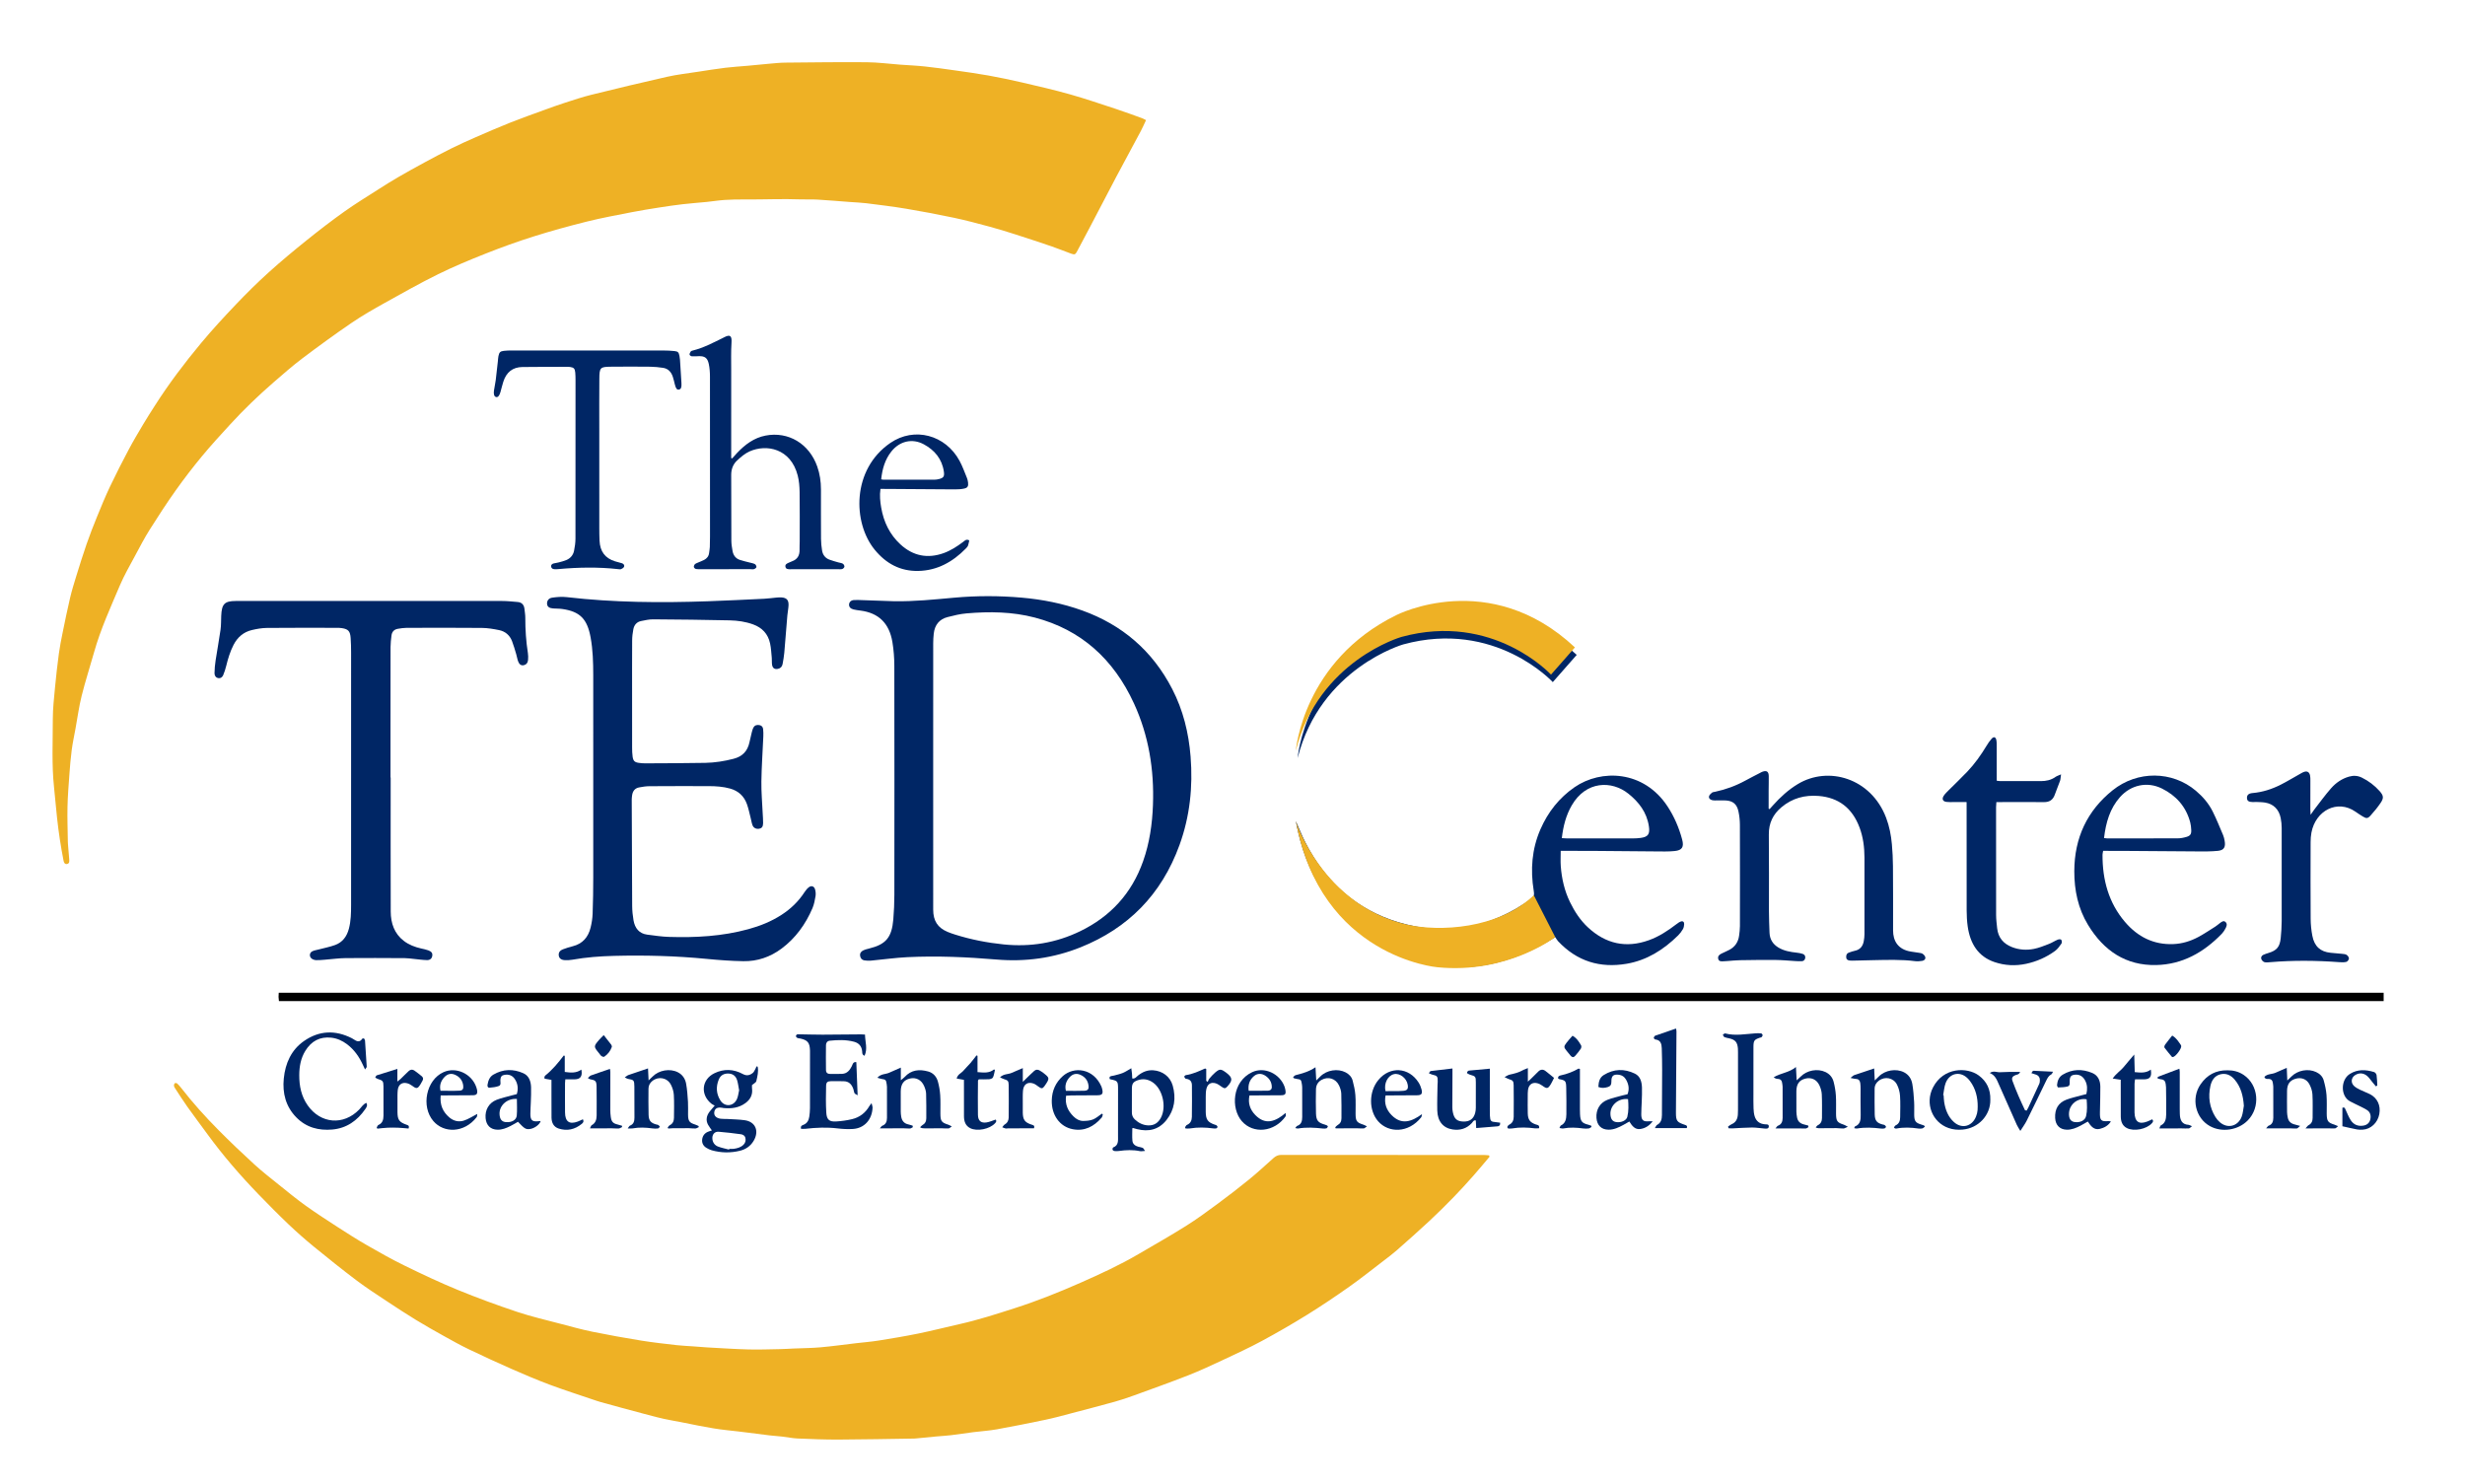 <?xml version="1.0" encoding="iso-8859-1"?>
<!-- Generator: Adobe Illustrator 24.1.2, SVG Export Plug-In . SVG Version: 6.00 Build 0)  -->
<svg version="1.1" id="Layer_2" xmlns="http://www.w3.org/2000/svg" xmlns:xlink="http://www.w3.org/1999/xlink" x="0px" y="0px"
	 viewBox="0 0 685.035 412.351" style="enable-background:new 0 0 685.035 412.351;" xml:space="preserve">
<g>
	<path style="fill:#002665;" d="M431.527,189.553c0,0-16.045-17.458-41.568-10.475c0,0-23.028,6.568-29.347,31.591
		c0,0,1.995-24.941,27.933-37.66c0,0,25.855-13.302,49.632,8.979L431.527,189.553z"/>
	<path style="fill:#EEB125;" d="M431.029,187.475c0,0-16.045-17.458-41.568-10.475c0,0-23.028,6.568-29.347,31.591
		c0,0,1.995-24.941,27.933-37.66c0,0,25.855-13.302,49.632,8.979L431.029,187.475z"/>
</g>
<path style="fill:#EEB125;" d="M318.49,33.381c-0.537,1.13-0.959,2.117-1.461,3.057c-2.233,4.188-4.509,8.351-6.731,12.546
	c-2.52,4.759-4.994,9.544-7.496,14.313c-1.16,2.21-2.338,4.409-3.51,6.611c-0.438,0.823-0.656,0.928-1.628,0.577
	c-1.783-0.642-3.537-1.376-5.329-1.988c-3.4-1.161-6.81-2.287-10.23-3.382c-2.345-0.751-4.7-1.481-7.075-2.119
	c-3.283-0.882-6.569-1.766-9.889-2.47c-4.431-0.939-8.884-1.778-13.347-2.525c-3.652-0.611-7.332-1.052-11.005-1.515
	c-1.493-0.188-3.002-0.234-4.504-0.346c-3.049-0.229-6.096-0.491-9.148-0.675c-1.507-0.091-3.024,0.002-4.534-0.055
	c-5.23-0.199-10.459,0.063-15.689,0.017c-1.84-0.016-3.684,0.02-5.52,0.138c-1.639,0.106-3.267,0.378-4.903,0.543
	c-2.246,0.227-4.499,0.381-6.742,0.641c-2.187,0.254-4.367,0.573-6.543,0.915c-2.558,0.402-5.118,0.808-7.66,1.307
	c-4.166,0.818-8.348,1.58-12.469,2.607c-4.993,1.245-9.965,2.615-14.88,4.164c-4.467,1.407-8.886,3.011-13.251,4.738
	c-4.452,1.761-8.889,3.605-13.194,5.725c-5.025,2.475-9.926,5.238-14.831,7.974c-3.117,1.739-6.233,3.511-9.189,5.528
	c-4.627,3.156-9.168,6.458-13.649,9.84c-2.791,2.106-5.436,4.432-8.089,6.733c-4.218,3.661-8.252,7.541-12.047,11.685
	c-2.648,2.891-5.307,5.779-7.809,8.806c-2.532,3.063-4.971,6.223-7.279,9.475c-2.531,3.566-4.928,7.243-7.263,10.955
	c-1.478,2.349-2.771,4.831-4.086,7.289c-1.451,2.714-3.006,5.387-4.207,8.222c-2.583,6.097-5.352,12.123-7.159,18.556
	c-1.132,4.03-2.431,8.013-3.444,12.075c-0.75,3.005-1.162,6.103-1.72,9.16c-0.361,1.976-0.788,3.943-1.05,5.934
	c-0.296,2.25-0.477,4.52-0.642,6.786c-0.218,3.008-0.464,6.019-0.529,9.033c-0.07,3.221,0.057,6.446,0.1,9.669
	c0.003,0.248,0.02,0.496,0.04,0.742c0.112,1.377,0.225,2.753,0.341,4.13c0.048,0.567,0.082,1.158-0.606,1.3
	c-0.607,0.125-0.87-0.388-0.963-0.87c-0.378-1.973-0.734-3.952-1.034-5.94c-0.302-1.997-0.562-4.003-0.78-6.013
	c-0.308-2.839-0.541-5.687-0.84-8.527c-0.663-6.283-0.337-12.587-0.337-18.88c0-2.954,0.338-5.913,0.615-8.86
	c0.295-3.141,0.654-6.278,1.072-9.404c0.261-1.946,0.649-3.876,1.041-5.799c0.66-3.233,1.321-6.467,2.075-9.676
	c0.474-2.017,1.086-4.001,1.698-5.979c0.931-3.007,1.864-6.017,2.896-8.987c0.888-2.557,1.874-5.079,2.895-7.581
	c1.147-2.812,2.301-5.628,3.6-8.365c1.639-3.452,3.38-6.853,5.166-10.224c1.284-2.422,2.689-4.775,4.087-7.129
	c1.046-1.761,2.158-3.48,3.258-5.205c3.889-6.097,8.237-11.829,12.827-17.345c3.098-3.723,6.389-7.278,9.72-10.774
	c2.902-3.046,5.897-6.008,9.005-8.817c3.427-3.098,6.98-6.049,10.571-8.936c3.438-2.764,6.936-5.456,10.519-8.006
	c3.114-2.215,6.378-4.199,9.591-6.259c1.728-1.108,3.467-2.2,5.24-3.227c2.433-1.409,4.889-2.775,7.359-4.111
	c2.512-1.358,5.034-2.7,7.589-3.965c2.216-1.098,4.471-2.114,6.735-3.101c3.173-1.384,6.35-2.763,9.563-4.04
	c3.085-1.226,6.213-2.332,9.33-3.467c1.961-0.714,3.923-1.428,5.907-2.067c2.432-0.784,4.863-1.597,7.336-2.208
	c6.972-1.721,13.953-3.405,20.956-4.979c2.844-0.639,5.752-0.966,8.634-1.411c2.556-0.395,5.111-0.802,7.677-1.117
	c2.01-0.247,4.035-0.355,6.052-0.539c2.014-0.183,4.025-0.398,6.039-0.572c1.497-0.13,2.997-0.296,4.498-0.31
	c7.557-0.072,15.114-0.17,22.67-0.107c3.099,0.026,6.194,0.442,9.291,0.672c2.254,0.167,4.516,0.256,6.763,0.496
	c2.804,0.299,5.6,0.692,8.394,1.09c3.124,0.445,6.253,0.873,9.359,1.432c3.15,0.567,6.288,1.224,9.408,1.95
	c4.417,1.028,8.841,2.04,13.208,3.273c4.319,1.219,8.578,2.678,12.848,4.082c2.427,0.798,4.824,1.693,7.232,2.556
	C317.71,32.961,317.991,33.135,318.49,33.381z"/>
<path style="fill:#EEB125;" d="M413.954,321.441c-1.501,1.769-2.971,3.567-4.51,5.299c-1.797,2.022-3.611,4.031-5.495,5.962
	c-2.223,2.279-4.484,4.521-6.809,6.684c-2.929,2.726-5.923,5.375-8.922,8.016c-1.155,1.017-2.388,1.941-3.608,2.874
	c-3.2,2.447-6.353,4.969-9.636,7.286c-3.834,2.705-7.727,5.329-11.704,7.795c-4.134,2.563-8.349,4.992-12.618,7.296
	c-3.516,1.898-7.145,3.571-10.759,5.261c-3.181,1.488-6.369,2.979-9.629,4.259c-5.03,1.974-10.119,3.784-15.194,5.63
	c-1.733,0.63-3.482,1.226-5.254,1.716c-4.235,1.171-8.486,2.28-12.736,3.394c-2.142,0.562-4.282,1.152-6.446,1.604
	c-4.523,0.945-9.053,1.86-13.598,2.679c-2.172,0.391-4.385,0.517-6.577,0.794c-2.046,0.259-4.085,0.587-6.133,0.834
	c-1.353,0.163-2.717,0.227-4.074,0.352c-1.823,0.168-3.644,0.353-5.466,0.53c-0.235,0.023-0.47,0.054-0.705,0.058
	c-7.034,0.103-14.067,0.254-21.101,0.282c-3.773,0.015-7.548-0.14-11.32-0.301c-1.444-0.062-2.878-0.369-4.32-0.535
	c-1.167-0.134-2.342-0.197-3.508-0.337c-3.874-0.466-7.739-1.017-11.619-1.415c-5.355-0.55-10.583-1.864-15.872-2.804
	c-2.542-0.452-5.047-1.155-7.552-1.814c-3.931-1.033-7.849-2.119-11.769-3.195c-0.727-0.2-1.443-0.446-2.159-0.69
	c-4.033-1.375-8.093-2.667-12.087-4.16c-3.55-1.327-7.049-2.816-10.526-4.343c-3.997-1.755-7.967-3.58-11.906-5.471
	c-2.355-1.13-4.647-2.41-6.936-3.684c-2.622-1.46-5.24-2.935-7.805-4.503c-2.764-1.69-5.482-3.465-8.186-5.26
	c-2.789-1.852-5.61-3.666-8.287-5.686c-4.016-3.032-7.954-6.183-11.858-9.374c-2.417-1.975-4.772-4.045-7.041-6.204
	c-2.862-2.723-5.644-5.543-8.397-8.389c-5.076-5.247-9.86-10.773-14.196-16.718c-1.862-2.553-3.767-5.072-5.597-7.649
	c-1.207-1.699-2.322-3.472-3.465-5.22c-0.128-0.196-0.241-0.454-0.237-0.68c0.004-0.214,0.125-0.519,0.284-0.608
	c0.157-0.088,0.491-0.035,0.632,0.094c0.389,0.356,0.739,0.767,1.066,1.189c3.223,4.15,6.721,8.038,10.395,11.74
	c3.229,3.254,6.546,6.417,9.923,9.502c2.238,2.045,4.631,3.907,6.99,5.802c2.434,1.956,4.854,3.941,7.384,5.752
	c2.918,2.088,5.93,4.033,8.939,5.977c2.643,1.707,5.298,3.404,8.02,4.966c3.432,1.969,6.881,3.923,10.424,5.654
	c4.871,2.379,9.777,4.703,14.778,6.753c5.438,2.23,10.961,4.253,16.524,6.113c3.99,1.334,8.102,2.273,12.169,3.347
	c2.915,0.77,5.827,1.58,8.775,2.18c4.486,0.913,8.992,1.725,13.508,2.455c3.29,0.532,6.606,0.889,9.916,1.274
	c1.492,0.173,2.998,0.222,4.497,0.332c1.31,0.096,2.618,0.222,3.929,0.294c3.814,0.208,7.627,0.465,11.444,0.566
	c2.971,0.078,5.947-0.036,8.92-0.09c1.273-0.023,2.545-0.116,3.818-0.17c2.45-0.104,4.909-0.11,7.35-0.329
	c3.316-0.298,6.618-0.76,9.926-1.147c2.052-0.24,4.116-0.396,6.156-0.723c3.721-0.596,7.443-1.211,11.137-1.965
	c3.82-0.78,7.602-1.757,11.409-2.609c5.214-1.167,10.297-2.814,15.391-4.448c6.229-1.998,12.3-4.43,18.292-7.073
	c5.463-2.409,10.895-4.914,16.079-7.954c4.4-2.58,8.841-5.088,13.166-7.801c3.029-1.9,5.93-4.037,8.82-6.17
	c2.97-2.191,5.9-4.447,8.767-6.785c2.305-1.88,4.498-3.912,6.721-5.901c0.636-0.569,1.286-0.897,2.161-0.896
	c18.804,0.023,37.608,0.019,56.411,0.026c0.449,0,0.899,0.065,1.348,0.1C413.855,321.189,413.904,321.315,413.954,321.441z"/>
<path style="fill:#002665;" d="M248.534,167.08c5.587,0.083,11.133-0.491,16.686-0.992c6.223-0.562,12.451-0.553,18.679-0.012
	c5.761,0.501,11.404,1.606,16.881,3.579c10.955,3.946,19.426,11.052,24.987,21.814c3.02,5.844,4.573,12.139,5.102,18.75
	c0.675,8.437-0.197,16.652-3.072,24.584c-5.03,13.876-14.385,23.173-27.475,28.431c-7.526,3.023-15.323,4.09-23.362,3.412
	c-8.243-0.695-16.504-1.06-24.771-0.662c-3.391,0.163-6.767,0.655-10.152,0.967c-0.603,0.056-1.225,0.017-1.825-0.071
	c-0.681-0.1-1.094-0.586-1.186-1.296c-0.097-0.75,0.32-1.208,0.925-1.503c0.212-0.103,0.436-0.183,0.661-0.252
	c0.317-0.096,0.638-0.177,0.96-0.256c4.623-1.139,6.261-3.063,6.683-8.066c0.192-2.272,0.29-4.559,0.292-6.84
	c0.021-21.203,0.028-42.407-0.01-63.61c-0.004-2.222-0.17-4.473-0.537-6.659c-0.88-5.238-3.859-8.076-8.867-8.725
	c-0.656-0.085-1.317-0.162-1.958-0.321c-0.851-0.211-1.267-0.738-1.214-1.401c0.054-0.675,0.551-1.159,1.391-1.209
	c0.799-0.047,1.605,0.004,2.407,0.031C242.682,166.871,245.608,166.977,248.534,167.08z M259.336,215.254
	c0,12.512-0.005,25.025,0.003,37.538c0.002,3.105,1.253,5.021,3.999,6.172c0.7,0.293,1.42,0.538,2.142,0.765
	c4.398,1.383,8.89,2.253,13.457,2.719c7.396,0.754,14.497-0.397,21.254-3.673c8.312-4.029,14.296-10.395,17.5-19.495
	c1.771-5.029,2.529-10.256,2.722-15.598c0.355-9.84-1.183-19.289-5.275-28.193c-5.692-12.387-14.764-20.514-27.547-23.868
	c-6.26-1.642-12.624-1.714-19.003-1.164c-1.774,0.153-3.538,0.583-5.273,1.032c-2.25,0.583-3.558,2.154-3.824,4.602
	c-0.096,0.885-0.15,1.78-0.15,2.67C259.333,190.924,259.336,203.089,259.336,215.254z"/>
<path style="fill:#002665;" d="M175.661,193.015c0,4.917-0.007,9.835,0.006,14.752c0.002,0.842,0.021,1.694,0.143,2.524
	c0.171,1.16,0.558,1.527,1.66,1.696c0.606,0.093,1.224,0.142,1.836,0.139c5.574-0.03,11.149-0.032,16.723-0.135
	c2.645-0.049,5.257-0.463,7.84-1.131c2.409-0.624,3.891-2.089,4.42-4.636c0.191-0.921,0.402-1.838,0.64-2.746
	c0.124-0.473,0.259-0.967,0.504-1.375c0.368-0.614,0.985-0.715,1.632-0.599c0.585,0.105,0.944,0.503,1.008,1.094
	c0.074,0.683,0.084,1.38,0.055,2.068c-0.179,4.166-0.476,8.329-0.536,12.497c-0.042,2.922,0.228,5.849,0.359,8.774
	c0.042,0.942,0.137,1.885,0.119,2.826c-0.02,0.98-0.356,1.392-1.053,1.527c-0.812,0.157-1.588-0.179-1.886-0.951
	c-0.246-0.636-0.338-1.337-0.511-2.005c-0.335-1.29-0.592-2.611-1.038-3.857c-0.82-2.292-2.42-3.711-4.69-4.345
	c-1.94-0.542-3.913-0.67-5.897-0.675c-5.527-0.014-11.055-0.013-16.582,0.022c-0.936,0.006-1.878,0.164-2.803,0.336
	c-1.165,0.216-1.793,1.023-1.951,2.239c-0.051,0.392-0.097,0.79-0.096,1.185c0.031,9.834,0.055,19.667,0.121,29.501
	c0.009,1.332,0.144,2.679,0.37,3.991c0.382,2.217,1.58,3.704,3.806,3.993c2.011,0.261,4.027,0.567,6.048,0.63
	c7.434,0.233,14.825-0.164,22.068-2.148c3.258-0.892,6.382-2.14,9.259-4.01c2.523-1.64,4.672-3.693,6.351-6.283
	c0.338-0.522,0.757-1.034,1.244-1.39c0.694-0.506,1.445-0.227,1.683,0.625c0.168,0.599,0.23,1.289,0.127,1.899
	c-0.189,1.117-0.4,2.268-0.837,3.293c-1.929,4.522-4.716,8.359-8.583,11.25c-3.174,2.373-6.758,3.58-10.634,3.514
	c-3.395-0.057-6.795-0.308-10.178-0.638c-8.574-0.834-17.161-1.057-25.765-0.839c-3.877,0.098-7.734,0.381-11.562,1.065
	c-0.693,0.124-1.412,0.156-2.115,0.122c-1.018-0.05-1.58-0.526-1.676-1.273c-0.105-0.81,0.246-1.387,1.211-1.756
	c0.884-0.338,1.795-0.612,2.711-0.844c2.658-0.675,4.263-2.469,4.925-5.186c0.302-1.24,0.512-2.533,0.558-3.81
	c0.121-3.374,0.174-6.752,0.177-10.128c0.015-18.726,0.019-37.452-0.003-56.177c-0.004-3.524-0.096-7.049-0.736-10.531
	c-0.94-5.119-2.955-7.169-7.868-7.875c-0.839-0.121-1.696-0.092-2.544-0.152c-1.077-0.077-1.612-0.48-1.683-1.232
	c-0.078-0.829,0.388-1.611,1.393-1.76c1.341-0.198,2.735-0.308,4.075-0.153c13.04,1.511,26.115,1.602,39.204,1.147
	c5.24-0.182,10.478-0.447,15.716-0.699c1.13-0.055,2.254-0.229,3.383-0.329c0.47-0.041,0.946-0.071,1.414-0.036
	c1.389,0.102,1.976,0.737,1.92,2.186c-0.037,0.937-0.25,1.865-0.329,2.802c-0.293,3.461-0.547,6.926-0.852,10.386
	c-0.091,1.034-0.282,2.061-0.462,3.084c-0.132,0.751-0.556,1.238-1.296,1.392c-0.901,0.188-1.493-0.179-1.64-1.142
	c-0.096-0.632-0.02-1.29-0.081-1.931c-0.127-1.329-0.192-2.677-0.466-3.974c-0.57-2.699-2.245-4.399-4.698-5.299
	c-2.12-0.777-4.332-1.083-6.546-1.132c-7.083-0.159-14.169-0.236-21.253-0.283c-1.118-0.008-2.247,0.251-3.355,0.474
	c-1.185,0.239-1.925,1.071-2.156,2.291c-0.193,1.014-0.322,2.06-0.328,3.092C175.644,182.981,175.661,187.998,175.661,193.015z"/>
<path style="fill:#002665;" d="M108.57,216.044c0,12.417-0.023,24.835,0.015,37.252c0.01,3.273,1.009,6.152,3.644,8.172
	c1.438,1.102,3.076,1.711,4.799,2.105c0.69,0.158,1.393,0.29,2.054,0.538c0.875,0.328,1.166,0.819,1.056,1.523
	c-0.104,0.67-0.596,1.183-1.435,1.169c-1.222-0.02-2.441-0.211-3.661-0.326c-0.845-0.079-1.69-0.215-2.536-0.219
	c-5.48-0.027-10.96-0.065-16.439-0.01c-1.931,0.02-3.859,0.298-5.789,0.447c-0.8,0.062-1.603,0.143-2.402,0.12
	c-0.405-0.011-0.855-0.149-1.195-0.378c-0.776-0.521-0.75-1.623,0.071-2.058c0.532-0.282,1.165-0.36,1.755-0.518
	c1.551-0.414,3.141-0.707,4.645-1.26c2.003-0.738,3.218-2.314,3.795-4.483c0.582-2.186,0.619-4.416,0.62-6.648
	c0.012-23.395,0.009-46.79,0.002-70.185c0-1.34-0.033-2.683-0.128-4.019c-0.133-1.869-0.658-2.433-2.407-2.71
	c-0.465-0.074-0.941-0.088-1.413-0.088c-6.473-0.004-12.946-0.034-19.418,0.028c-1.403,0.013-2.824,0.262-4.198,0.584
	c-2.284,0.535-3.984,1.954-5.108,4.136c-0.954,1.85-1.541,3.83-2.039,5.854c-0.211,0.859-0.487,1.709-0.823,2.521
	c-0.236,0.569-0.696,0.952-1.359,0.848c-0.744-0.117-1.075-0.722-1.066-1.377c0.015-1.183,0.131-2.373,0.308-3.544
	c0.43-2.84,0.965-5.664,1.365-8.509c0.179-1.27,0.137-2.574,0.192-3.863c0.141-3.3,0.907-4.124,4.048-4.137
	c7.04-0.028,14.08-0.015,21.12-0.015c17.576-0.001,35.152-0.007,52.729,0.012c1.506,0.002,3.014,0.152,4.516,0.288
	c1.072,0.097,1.729,0.733,1.857,1.889c0.093,0.836,0.238,1.675,0.236,2.512c-0.01,3.285,0.213,6.546,0.721,9.788
	c0.099,0.629,0.102,1.291,0.043,1.927c-0.069,0.751-0.473,1.294-1.222,1.446c-0.664,0.135-1.197-0.187-1.52-1.033
	c-0.244-0.639-0.336-1.34-0.536-2c-0.37-1.226-0.71-2.468-1.171-3.656c-0.653-1.685-1.92-2.726-3.59-3.064
	c-1.57-0.318-3.176-0.593-4.768-0.608c-6.992-0.066-13.985-0.039-20.978-0.02c-0.797,0.002-1.597,0.137-2.388,0.264
	c-0.998,0.159-1.64,0.779-1.774,1.841c-0.137,1.078-0.262,2.168-0.266,3.254c-0.023,7.649-0.012,15.299-0.012,22.948
	c0,4.421,0,8.841,0,13.262C108.537,216.044,108.554,216.044,108.57,216.044z"/>
<path style="fill:#002665;" d="M360.114,228.161c0.874,1.967,1.664,3.982,2.635,5.895c5.685,11.207,14.335,18.76,25.924,22.231
	c13.162,3.943,25.484,1.64,36.82-6.478c0.907-0.65,0.89-1.33,0.737-2.27c-0.956-5.864-0.525-11.587,1.847-17.041
	c2.108-4.848,5.254-8.818,9.514-11.751c7.353-5.061,19.204-4.742,25.842,5.373c1.834,2.796,3.155,5.875,4.035,9.143
	c0.565,2.1,0.025,3.014-2.065,3.228c-1.778,0.182-3.581,0.117-5.373,0.106c-5.997-0.037-11.994-0.105-17.991-0.149
	c-2.267-0.017-4.534-0.003-6.801-0.003c-0.463,0-0.926,0-1.512,0c0,1.504-0.085,2.883,0.017,4.246
	c0.259,3.492,1.037,6.86,2.563,9.994c1.274,2.616,2.844,5.023,4.951,6.989c4.992,4.659,10.667,5.867,16.983,3.597
	c2.796-1.005,5.276-2.635,7.65-4.457c0.376-0.288,0.778-0.58,1.211-0.733c0.571-0.201,0.954,0.094,0.934,0.724
	c-0.015,0.475-0.122,1.004-0.353,1.402c-0.365,0.628-0.813,1.229-1.324,1.733c-4.079,4.023-8.733,6.934-14.331,7.885
	c-7.333,1.246-13.759-0.646-19.044-6.287c-0.326-0.348-0.555-0.798-0.775-1.122c-16.727,10.437-33.476,11.414-50.185,1.204
	C369.845,254.179,362.752,242.689,360.114,228.161z M434.038,232.91c0.574,0.032,1.035,0.079,1.496,0.08
	c6.095,0.005,12.19,0.007,18.285-0.003c0.707-0.001,1.419-0.042,2.12-0.136c2.073-0.276,2.617-1.06,2.3-3.193
	c-0.584-3.94-2.794-6.761-5.691-9.088c-4.63-3.719-11.802-3.619-15.762,3.255C435.214,226.553,434.429,229.537,434.038,232.91z"/>
<path d="M77.464,275.871c195.056,0,389.971,0,584.963,0c0,0.79,0,1.506,0,2.326c-194.977,0-389.888,0-584.908,0
	c-0.04-0.402-0.097-0.779-0.109-1.158C77.4,276.699,77.44,276.357,77.464,275.871z"/>
<path style="fill:#002665;" d="M491.779,224.844c0.315-0.35,0.63-0.699,0.944-1.05c2.046-2.292,4.283-4.324,6.891-5.903
	c8.446-5.112,20.339-1.694,24.54,9.339c0.902,2.369,1.382,4.85,1.609,7.374c0.182,2.024,0.284,4.062,0.299,6.094
	c0.046,5.958,0.042,11.916,0.034,17.874c-0.004,2.799,1.277,5.319,5.046,5.879c0.701,0.104,1.404,0.194,2.102,0.315
	c0.37,0.064,0.788,0.093,1.082,0.3c0.318,0.223,0.671,0.607,0.73,0.97c0.093,0.571-0.397,0.907-0.873,0.984
	c-0.647,0.105-1.324,0.161-1.97,0.078c-3.861-0.491-7.732-0.354-11.604-0.277c-1.936,0.038-3.871,0.093-5.806,0.137
	c-0.235,0.005-0.472,0.001-0.705-0.026c-0.493-0.057-0.944-0.189-1.02-0.82c-0.082-0.673,0.135-1.178,0.776-1.4
	c0.537-0.186,1.075-0.386,1.628-0.501c1.435-0.298,2.216-1.242,2.473-2.699c0.111-0.63,0.19-1.277,0.191-1.916
	c0.013-7.101,0.024-14.202-0.001-21.303c-0.01-2.845-0.364-5.647-1.362-8.317c-2.034-5.445-5.846-8.344-11.388-8.787
	c-3.83-0.306-7.303,0.599-10.341,3.156c-2.32,1.953-3.524,4.385-3.487,7.591c0.08,7.1,0.013,14.202,0.032,21.303
	c0.005,1.985,0.084,3.97,0.16,5.954c0.071,1.84,0.935,3.186,2.435,4.099c1.594,0.97,3.361,1.251,5.154,1.452
	c0.557,0.062,1.12,0.162,1.652,0.34c0.49,0.164,0.777,0.581,0.678,1.156c-0.097,0.561-0.471,0.858-0.997,0.876
	c-0.565,0.019-1.133-0.009-1.698-0.041c-1.836-0.103-3.671-0.291-5.508-0.31c-3.306-0.034-6.612,0.011-9.918,0.064
	c-1.178,0.019-2.354,0.155-3.53,0.237c-0.377,0.026-0.754,0.056-1.131,0.068c-0.572,0.018-1.219,0.079-1.395-0.679
	c-0.179-0.767,0.327-1.18,0.919-1.468c0.727-0.354,1.472-0.669,2.188-1.045c1.547-0.814,2.454-2.141,2.698-3.938
	c0.119-0.882,0.227-1.775,0.228-2.663c0.016-9.385,0.025-18.771-0.007-28.156c-0.004-1.231-0.142-2.485-0.398-3.686
	c-0.433-2.031-1.513-2.929-3.488-3.06c-0.847-0.056-1.699-0.003-2.549-0.007c-0.377-0.002-0.763,0.029-1.13-0.042
	c-0.538-0.104-1.089-0.413-1.033-1.021c0.036-0.387,0.468-0.79,0.808-1.071c0.237-0.196,0.616-0.214,0.938-0.283
	c2.932-0.624,5.725-1.651,8.381-3.103c1.339-0.732,2.702-1.418,4.055-2.122c0.253-0.132,0.504-0.281,0.772-0.368
	c1.105-0.361,1.639,0.013,1.661,1.225c0.025,1.34-0.024,2.681-0.029,4.021c-0.007,1.686-0.002,3.371-0.002,5.057
	C491.603,224.765,491.691,224.805,491.779,224.844z"/>
<path style="fill:#002665;" d="M584.474,236.445c-0.071,0.424-0.173,0.757-0.175,1.09c-0.024,6.993,1.709,13.347,6.234,18.654
	c3.573,4.191,8.005,6.374,13.411,6.165c2.443-0.094,4.761-0.786,6.924-1.941c1.636-0.874,3.189-1.922,4.766-2.915
	c0.444-0.279,0.836-0.646,1.263-0.957c0.504-0.367,1.066-0.867,1.636-0.275c0.523,0.544,0.216,1.232-0.088,1.794
	c-0.277,0.513-0.605,1.022-1.003,1.433c-5.073,5.224-11.002,8.531-18.239,8.683c-8.369,0.176-14.536-3.913-18.942-11.177
	c-2.747-4.53-3.815-9.58-3.803-14.895c0.021-9.317,3.616-16.844,10.624-22.471c6.923-5.558,16.594-5.434,23.157,0.11
	c1.895,1.601,3.537,3.472,4.667,5.737c1.071,2.148,1.969,4.393,2.912,6.609c0.209,0.492,0.326,1.038,0.421,1.572
	c0.31,1.739-0.177,2.602-1.865,2.776c-1.871,0.193-3.767,0.167-5.652,0.158c-6.99-0.032-13.979-0.1-20.969-0.148
	C588.012,236.435,586.269,236.445,584.474,236.445z M584.719,232.889c0.416,0.048,0.643,0.096,0.87,0.096
	c6.514,0.004,13.028,0.017,19.542-0.015c0.837-0.004,1.697-0.158,2.502-0.401c1.097-0.331,1.379-0.802,1.323-1.957
	c-0.033-0.688-0.103-1.391-0.276-2.053c-1.172-4.461-3.976-7.499-7.847-9.425c-4.093-2.037-8.654-1.032-11.683,2.385
	C586.355,224.671,585.233,228.555,584.719,232.889z"/>
<path style="fill:#002665;" d="M203.474,127.389c0.446-0.499,0.882-1.009,1.341-1.494c2.237-2.363,4.743-4.239,7.95-4.853
	c6.313-1.21,12.1,2.244,14.342,8.57c0.734,2.071,1.043,4.219,1.044,6.422c0.001,4.569-0.018,9.138,0.014,13.706
	c0.008,1.085,0.126,2.178,0.297,3.249c0.193,1.21,0.891,2.087,1.99,2.514c0.836,0.325,1.711,0.539,2.572,0.794
	c0.408,0.121,0.862,0.145,1.217,0.358c0.231,0.139,0.459,0.553,0.432,0.816c-0.025,0.246-0.354,0.578-0.607,0.652
	c-0.395,0.117-0.84,0.056-1.264,0.056c-4.295,0.004-8.589,0.005-12.884,0.008c-0.142,0-0.284,0.021-0.425,0.011
	c-0.518-0.038-1.107-0.011-1.221-0.729c-0.099-0.626,0.387-0.843,0.822-1.05c0.344-0.163,0.692-0.32,1.048-0.451
	c1.432-0.526,2.103-1.578,2.061-3.171c-0.021-0.793,0.035-1.588,0.036-2.383c0.004-4.569,0.044-9.138-0.023-13.706
	c-0.022-1.524-0.149-3.093-0.525-4.558c-1.936-7.556-8.696-8.804-13.404-6.697c-1.267,0.567-2.409,1.552-3.457,2.526
	c-1.093,1.015-1.629,2.407-1.626,3.989c0.014,6.108,0.006,12.216,0.043,18.324c0.006,0.935,0.168,1.877,0.328,2.802
	c0.21,1.213,0.874,2.099,2.001,2.486c0.892,0.306,1.821,0.494,2.732,0.739c0.5,0.134,1.03,0.209,1.483,0.446
	c0.23,0.121,0.465,0.569,0.425,0.82c-0.038,0.233-0.414,0.487-0.688,0.574c-0.301,0.097-0.653,0.011-0.983,0.011
	c-4.578,0.001-9.157,0.004-13.735,0.004c-0.471,0-0.952,0.041-1.407-0.052c-0.226-0.046-0.524-0.324-0.571-0.547
	c-0.049-0.232,0.103-0.598,0.283-0.774c0.23-0.225,0.57-0.332,0.872-0.467c0.564-0.252,1.151-0.45,1.698-0.737
	c0.755-0.396,1.275-1.013,1.381-1.94c0.062-0.541,0.175-1.078,0.199-1.619c0.043-0.992,0.05-1.985,0.051-2.978
	c0.003-14.799,0.009-29.597-0.012-44.396c-0.002-1.181-0.085-2.389-0.331-3.536c-0.36-1.676-1.128-2.192-2.74-2.148
	c-0.661,0.018-1.324,0.076-1.981,0.029c-0.226-0.016-0.601-0.282-0.615-0.459c-0.023-0.285,0.148-0.634,0.333-0.875
	c0.129-0.168,0.412-0.231,0.638-0.288c2.869-0.721,5.489-2.097,8.139-3.397c0.171-0.084,0.341-0.172,0.509-0.261
	c1.618-0.861,2.156-0.42,2.037,1.402c-0.17,2.621-0.085,5.261-0.087,7.892c-0.007,7.548-0.002,15.097-0.002,22.645
	c0,0.54,0,1.08,0,1.619C203.294,127.32,203.384,127.355,203.474,127.389z"/>
<path style="fill:#002665;" d="M163.808,97.394c6.848,0,13.696-0.006,20.544,0.007c1.037,0.002,2.079,0.046,3.11,0.159
	c0.973,0.107,1.165,0.351,1.372,1.386c0.068,0.339,0.117,0.685,0.139,1.03c0.142,2.176,0.277,4.352,0.408,6.529
	c0.069,1.142-0.122,1.624-0.669,1.746c-0.565,0.126-0.879-0.256-1.158-1.382c-0.179-0.719-0.341-1.446-0.57-2.148
	c-0.447-1.373-1.324-2.302-2.724-2.505c-1.165-0.169-2.345-0.297-3.519-0.309c-3.683-0.038-7.368-0.042-11.051-0.001
	c-2.902,0.032-3.101,0.238-3.129,3.355c-0.041,4.567-0.017,9.135-0.017,13.703c-0.001,9.284-0.003,18.569,0.003,27.853
	c0.001,1.141,0.018,2.284,0.068,3.424c0.133,3.003,1.546,4.886,4.292,5.741c0.631,0.197,1.279,0.337,1.91,0.532
	c0.46,0.142,0.796,0.5,0.605,0.99c-0.114,0.292-0.506,0.519-0.82,0.651c-0.242,0.102-0.559,0.032-0.839,0.001
	c-5.514-0.613-11.028-0.508-16.543-0.014c-0.375,0.034-0.754,0.051-1.129,0.028c-0.451-0.027-0.871-0.198-0.927-0.736
	c-0.057-0.552,0.334-0.774,0.777-0.877c0.461-0.107,0.934-0.159,1.39-0.282c0.683-0.185,1.375-0.36,2.029-0.631
	c1.121-0.465,1.912-1.333,2.167-2.572c0.228-1.107,0.394-2.253,0.396-3.382c0.026-14.696,0.019-29.392,0.015-44.089
	c0-0.694-0.012-1.392-0.076-2.082c-0.101-1.081-0.398-1.385-1.389-1.535c-0.186-0.028-0.376-0.044-0.565-0.044
	c-4.249,0.011-8.499-0.007-12.748,0.051c-2.662,0.036-4.452,1.435-5.293,4.106c-0.296,0.94-0.524,1.903-0.79,2.853
	c-0.293,1.041-0.713,1.512-1.219,1.385c-0.505-0.127-0.734-0.761-0.585-1.796c0.141-0.981,0.37-1.948,0.496-2.93
	c0.221-1.717,0.393-3.441,0.584-5.163c0.055-0.492,0.065-0.992,0.163-1.474c0.217-1.064,0.497-1.352,1.493-1.472
	c0.702-0.084,1.413-0.102,2.121-0.103C149.356,97.392,156.582,97.394,163.808,97.394z"/>
<path style="fill:#002665;" d="M546.53,222.892c-1.317,0-2.483,0.005-3.649-0.002c-0.661-0.004-1.328,0.034-1.98-0.052
	c-0.985-0.13-1.3-0.807-0.739-1.682c0.389-0.606,0.936-1.108,1.446-1.62c1.706-1.713,3.469-3.367,5.132-5.124
	c2.038-2.153,3.768-4.573,5.314-7.141c0.427-0.709,0.897-1.408,1.448-2.011c0.586-0.642,1.133-0.46,1.298,0.424
	c0.125,0.671,0.094,1.379,0.096,2.071c0.008,3.023,0.004,6.047,0.004,9.202c0.237,0.026,0.595,0.099,0.954,0.1
	c3.778,0.008,7.556,0.002,11.334,0.006c1.446,0.002,2.806-0.282,4.031-1.156c0.364-0.259,0.815-0.382,1.554-0.714
	c-0.125,0.839-0.125,1.359-0.286,1.818c-0.44,1.256-0.99,2.47-1.417,3.731c-0.515,1.519-1.488,2.172-3.011,2.158
	c-3.872-0.036-7.745-0.01-11.617-0.008c-0.513,0-1.025,0-1.641,0c-0.035,0.55-0.087,0.981-0.087,1.412
	c-0.004,9.979-0.013,19.958,0.011,29.937c0.003,1.235,0.16,2.472,0.291,3.702c0.283,2.655,1.778,4.31,4.07,5.226
	c1.989,0.795,4.079,0.925,6.14,0.523c1.419-0.277,2.794-0.847,4.16-1.37c0.838-0.321,1.607-0.838,2.436-1.189
	c0.3-0.127,0.843-0.174,0.994,0.005c0.187,0.221,0.236,0.835,0.072,1.069c-0.52,0.744-1.072,1.534-1.78,2.05
	c-2.429,1.769-5.122,2.949-8.024,3.573c-2.976,0.639-5.937,0.496-8.813-0.478c-4.56-1.544-6.764-5.147-7.443-9.926
	c-0.208-1.466-0.282-2.965-0.286-4.449c-0.025-9.383-0.013-18.767-0.013-28.15C546.53,224.242,546.53,223.658,546.53,222.892z"/>
<path style="fill:#002665;" d="M642.12,226.43c0.461-0.657,0.712-1.049,0.995-1.414c1.552-1.995,3.032-4.059,4.692-5.949
	c1.351-1.539,3.018-2.685,4.997-3.25c1.239-0.354,2.419-0.289,3.583,0.285c1.86,0.918,3.505,2.154,4.907,3.726
	c1.117,1.252,1.213,1.935,0.291,3.292c-0.847,1.246-1.804,2.422-2.813,3.528c-0.779,0.853-1.15,0.835-2.133,0.25
	c-0.698-0.415-1.373-0.873-2.042-1.338c-5.05-3.509-11.084-0.299-12.238,5.8c-0.165,0.87-0.226,1.774-0.228,2.663
	c-0.018,7.1-0.037,14.201,0.012,21.301c0.011,1.578,0.172,3.179,0.469,4.725c0.568,2.957,2.24,4.437,5.075,4.72
	c1.081,0.108,2.166,0.179,3.246,0.296c0.417,0.045,0.886,0.072,1.22,0.293c0.305,0.203,0.646,0.669,0.628,0.998
	c-0.019,0.34-0.404,0.858-0.713,0.937c-0.624,0.16-1.308,0.133-1.96,0.084c-6.414-0.473-12.826-0.535-19.239,0.005
	c-0.516,0.043-1.063,0.13-1.547-0.002c-0.343-0.093-0.724-0.465-0.87-0.813c-0.21-0.499,0.032-0.993,0.527-1.223
	c0.471-0.218,0.969-0.378,1.466-0.528c2.287-0.691,3.135-1.681,3.38-4.17c0.155-1.578,0.262-3.168,0.266-4.753
	c0.025-8.59,0.02-17.18,0-25.77c-0.002-0.936-0.092-1.889-0.277-2.804c-0.487-2.407-2.017-3.913-4.333-4.29
	c-0.834-0.136-1.69-0.128-2.536-0.17c-0.282-0.014-0.566,0.036-0.849,0.032c-1.185-0.017-1.63-0.329-1.654-1.144
	c-0.023-0.796,0.441-1.269,1.539-1.364c2.767-0.239,5.374-1.076,7.856-2.33c1.699-0.858,3.333-1.858,5-2.787
	c0.499-0.278,0.988-0.603,1.52-0.78c0.817-0.272,1.407,0.089,1.608,0.963c0.109,0.474,0.097,0.984,0.098,1.478
	c0.003,2.681-0.01,5.363-0.011,8.044C642.05,225.343,642.085,225.717,642.12,226.43z"/>
<path style="fill:#002665;" d="M244.684,135.864c-0.268,1.849-0.081,3.511,0.2,5.164c0.687,4.04,2.393,7.528,5.339,10.241
	c3.527,3.248,7.573,4.028,12.015,2.441c1.985-0.709,3.747-1.859,5.441-3.136c0.442-0.333,0.84-0.848,1.679-0.412
	c-0.101,0.454-0.163,0.964-0.336,1.429c-0.115,0.309-0.362,0.583-0.596,0.823c-3.683,3.764-7.968,6.129-13.214,6.242
	c-4.962,0.106-8.937-1.984-12.142-5.909c-6.122-7.497-6.394-22.294,4.367-29.662c6.653-4.555,15.314-2.26,19.232,4.983
	c0.812,1.5,1.389,3.143,2.045,4.733c0.166,0.403,0.262,0.853,0.315,1.291c0.119,0.977-0.101,1.444-1.002,1.656
	c-0.862,0.203-1.772,0.248-2.66,0.245c-6.325-0.026-12.65-0.082-18.976-0.127C245.838,135.86,245.285,135.864,244.684,135.864z
	 M244.883,133.202c0.325,0.058,0.462,0.105,0.599,0.105c4.718,0.005,9.436,0.011,14.153-0.002c0.466-0.001,0.943-0.076,1.395-0.198
	c1.197-0.325,1.464-0.743,1.277-2.032c-0.522-3.597-2.613-5.994-5.55-7.591c-3.227-1.754-6.752-0.914-9.06,2.001
	C245.947,127.695,245.189,130.314,244.883,133.202z"/>
<path style="fill:#002665;" d="M240.386,287.498c0.041,2.043,0.776,3.949-0.119,5.887c-0.706-0.263-0.634-0.764-0.665-1.174
	c-0.114-1.495-0.935-2.364-2.245-2.715c-2.226-0.596-4.493-0.526-6.757-0.293c-0.659,0.068-1.048,0.546-1.058,1.198
	c-0.035,2.329-0.028,4.66,0.001,6.99c0.009,0.719,0.463,1.047,1.131,1.045c1.134-0.002,2.27,0.044,3.401-0.025
	c1.325-0.08,2.089-0.985,2.661-2.16c0.231-0.474,0.298-1.223,1.239-1.088c0.117,2.97,0.234,5.938,0.363,9.211
	c-0.479-0.31-0.771-0.393-0.864-0.583c-0.168-0.345-0.193-0.763-0.319-1.135c-0.454-1.336-1.27-2.185-2.709-2.188
	c-1.134-0.002-2.268-0.059-3.4-0.028c-1.103,0.029-1.445,0.273-1.471,1.357c-0.057,2.477-0.102,4.964,0.055,7.433
	c0.122,1.925,0.853,2.524,2.698,2.418c1.498-0.086,3.008-0.292,4.469-0.645c2.054-0.495,3.698-1.709,4.809-3.644
	c0.113-0.197,0.273-0.363,0.611-0.803c0.133,0.617,0.285,0.962,0.269,1.298c-0.159,3.322-2.305,5.682-5.464,5.879
	c-1.407,0.087-2.839,0.015-4.242-0.155c-2.979-0.36-5.94-0.241-8.906,0.105c-0.433,0.051-0.876,0.007-1.27,0.007
	c-0.18-0.863,0.329-0.972,0.691-1.117c1.006-0.405,1.456-1.232,1.609-2.265c0.116-0.781,0.187-1.578,0.19-2.368
	c0.017-5.165,0.009-10.331,0.009-15.497c0-0.199,0.004-0.398-0.004-0.596c-0.083-2.088-0.653-2.789-2.632-3.237
	c-0.483-0.109-1.065-0.014-1.286-0.666c0.144-0.664,0.636-0.52,1.029-0.516c2.126,0.024,4.251,0.101,6.376,0.098
	c3.543-0.005,7.085-0.058,10.628-0.086C239.537,287.437,239.861,287.47,240.386,287.498z"/>
<path style="fill:#002665;" d="M101.45,297.197c-0.279-0.589-0.44-0.92-0.593-1.255c-1.035-2.276-2.427-4.249-4.391-5.739
	c-1.328-1.008-2.801-1.668-4.428-1.842c-3.114-0.333-5.523,0.928-7.211,3.698c-1.241,2.036-1.649,4.313-1.661,6.68
	c-0.016,3.043,0.571,5.909,2.333,8.422c3.608,5.147,9.956,5.665,14.323,1.173c0.618-0.636,1.072-1.494,1.991-1.854
	c0.409,0.713,0.047,1.216-0.267,1.676c-2.268,3.315-5.282,5.388-9.194,5.729c-3.769,0.328-7.233-0.535-10.043-3.417
	c-2.893-2.968-3.849-6.678-3.444-10.759c0.424-4.275,2.106-7.968,5.606-10.409c4.249-2.964,8.736-3.1,13.31-0.787
	c0.17,0.086,0.333,0.188,0.491,0.296c0.847,0.578,1.674,0.968,2.419-0.172c0.052-0.08,0.263-0.045,0.469-0.073
	c0.098,0.206,0.269,0.41,0.284,0.626c0.176,2.417,0.334,4.836,0.472,7.255C101.925,296.593,101.731,296.756,101.45,297.197z"/>
<path style="fill:#002665;" d="M314.676,313.522c0,1.147-0.084,2.327,0.026,3.486c0.089,0.931,0.79,1.425,1.626,1.655
	c0.41,0.113,0.849,0.143,1.235,0.312c0.199,0.087,0.311,0.396,0.647,0.858c-0.657,0.033-1.059,0.135-1.428,0.058
	c-1.928-0.402-3.851-0.318-5.781-0.049c-0.419,0.058-0.852,0.068-1.272,0.023c-0.196-0.021-0.473-0.189-0.534-0.361
	c-0.063-0.176,0.04-0.595,0.16-0.639c1.576-0.579,1.344-1.987,1.35-3.246c0.022-4.271,0.01-8.542,0.009-12.813
	c-0.001-2.401-0.035-2.443-2.27-2.903c-0.203-0.423-0.152-0.745,0.348-0.868c0.275-0.068,0.563-0.083,0.836-0.158
	c0.819-0.226,1.66-0.401,2.443-0.726c0.735-0.305,1.409-0.776,2.325-1.297c0.078,0.595,0.151,1.044,0.192,1.496
	c0.04,0.437,0.046,0.877,0.068,1.344c0.795,0.141,1.171-0.475,1.626-0.832c1.256-0.985,2.599-1.547,4.204-1.439
	c2.536,0.172,4.713,1.713,5.425,4.272c0.956,3.435,0.516,6.699-1.721,9.53c-2.18,2.757-5.004,3.343-8.198,2.554
	c-0.365-0.09-0.723-0.209-1.085-0.308C314.867,313.461,314.816,313.49,314.676,313.522z M314.556,305.702
	c0,1.141,0.011,2.282-0.004,3.422c-0.01,0.8,0.277,1.449,0.834,1.97c1.053,0.986,2.259,1.582,3.695,1.643
	c1.644,0.069,2.803-0.701,3.567-2.185c1.536-2.985,0.495-7.725-2.14-9.66c-1.36-0.999-2.858-1.255-4.439-0.666
	c-1.141,0.425-1.488,0.947-1.51,2.202C314.541,303.52,314.556,304.611,314.556,305.702z"/>
<path style="fill:#002665;" d="M210.559,296.418c0.283,1.365-0.076,2.706-0.375,4.012c-0.096,0.418-0.742,0.696-1.199,1.092
	c0,0.258-0.038,0.603,0.006,0.936c0.235,1.777-0.477,3.082-1.817,4.07c-1.842,1.359-3.922,1.595-6.09,1.389
	c-0.141-0.013-0.279-0.051-0.419-0.074c-1.314-0.214-2.015,0.178-2.166,1.21c-0.141,0.961,0.515,1.672,1.788,1.839
	c0.652,0.086,1.32,0.031,1.98,0.072c1.554,0.095,3.117,0.124,4.658,0.333c3.031,0.41,4.144,3.041,2.493,5.771
	c-0.883,1.459-2.192,2.327-3.758,2.712c-2.615,0.643-5.243,0.608-7.844-0.12c-0.538-0.15-1.065-0.408-1.545-0.708
	c-0.785-0.491-1.233-1.253-1.144-2.233c0.092-1.014,0.627-1.752,1.519-2.166c0.341-0.158,0.71-0.249,1.195-0.414
	c-0.729-1.077-1.626-1.984-1.436-3.419c0.186-1.407,1.186-2.204,2.217-3.489c-0.298-0.163-0.613-0.282-0.869-0.483
	c-3.173-2.491-2.82-6.744,0.782-8.503c2.628-1.284,5.338-1.18,7.917,0.225c1.052,0.573,1.912,0.356,2.744-0.298
	c0.317-0.249,0.496-0.704,0.711-1.082c0.134-0.235,0.219-0.502,0.326-0.755C210.343,296.362,210.451,296.39,210.559,296.418z
	 M205.406,302.98c-0.197-1.016-0.289-1.96-0.572-2.835c-0.383-1.189-1.237-1.801-2.473-1.82c-1.212-0.018-2.125,0.496-2.605,1.65
	c-0.831,1.994-0.71,3.984,0.426,5.801c1.184,1.893,3.624,1.735,4.59-0.298C205.136,304.712,205.209,303.792,205.406,302.98z
	 M202.621,319.464c0.014-0.07,0.029-0.141,0.043-0.211c0.423,0,0.853,0.051,1.267-0.01c0.983-0.145,1.943-0.385,2.697-1.143
	c0.524-0.526,0.691-1.171,0.514-1.896c-0.164-0.673-0.706-0.938-1.272-1.012c-2.051-0.268-4.104-0.539-6.164-0.693
	c-1.193-0.089-1.896,0.888-1.719,2.132c0.139,0.982,0.719,1.657,1.534,1.975C200.519,318.994,201.585,319.186,202.621,319.464z"/>
<path style="fill:#002665;" d="M397.081,298.234c0.269-0.33,0.372-0.582,0.503-0.598c1.954-0.249,3.912-0.467,6.059-0.715
	c0,0.541,0.002,1.063,0,1.584c-0.013,3.075-0.033,6.151-0.034,9.226c0,0.444,0.055,0.894,0.141,1.329
	c0.369,1.856,1.155,2.551,2.909,2.609c1.753,0.058,2.846-0.716,3.298-2.394c0.127-0.469,0.177-0.975,0.181-1.465
	c0.018-2.333,0.018-4.667,0.005-7.001c-0.01-1.677-0.054-1.702-1.675-2.176c-0.288-0.084-0.543-0.288-0.788-0.423
	c0.049-0.212,0.042-0.339,0.098-0.39c0.136-0.126,0.293-0.294,0.454-0.31c1.865-0.186,3.731-0.346,5.799-0.532
	c0,0.552,0,1.079,0,1.605c0,3.376-0.001,6.753,0.001,10.129c0,0.447-0.005,0.895,0.02,1.34c0.087,1.504,0.266,1.683,1.683,1.788
	c0.394,0.029,0.784,0.102,1.162,0.152c0.065,0.772-0.295,0.972-0.749,1.012c-1.915,0.167-3.832,0.312-5.905,0.478
	c-0.035-0.668-0.073-1.385-0.111-2.119c-0.634-0.147-0.826,0.43-1.124,0.747c-1.487,1.58-3.3,2.062-5.325,1.76
	c-2.622-0.391-4.184-2.277-4.258-5.263c-0.059-2.38,0.041-4.765,0.074-7.147c0.004-0.297,0.044-0.594,0.048-0.892
	c0.021-1.461-0.114-1.62-1.525-1.94C397.761,298.57,397.52,298.422,397.081,298.234z"/>
<path style="fill:#002665;" d="M515.294,313.511c0.121-0.3,0.137-0.446,0.196-0.469c1.484-0.576,1.635-1.816,1.598-3.257
	c-0.063-2.431-0.013-4.864-0.022-7.297c-0.002-0.495-0.016-0.995-0.083-1.484c-0.099-0.717-0.453-1.164-1.216-1.18
	c-0.39-0.008-0.778-0.138-1.5-0.278c0.529-0.411,0.744-0.678,1.013-0.772c1.817-0.631,3.646-1.226,5.561-1.862
	c0.043,0.91,0.092,1.946,0.158,3.33c0.557-0.537,0.858-0.818,1.149-1.11c1.761-1.768,4.812-2.266,6.991-1.151
	c1.293,0.661,2.052,1.807,2.299,3.216c0.289,1.65,0.403,3.339,0.508,5.017c0.077,1.236-0.004,2.482,0.024,3.722
	c0.036,1.598,0.415,2.086,1.871,2.537c0.271,0.084,0.543,0.165,0.808,0.268c0.079,0.03,0.133,0.13,0.315,0.317
	c-0.256,0.192-0.468,0.454-0.724,0.519c-0.358,0.091-0.757,0.087-1.126,0.034c-2.022-0.295-4.04-0.39-6.061,0
	c-0.134,0.026-0.284-0.002-0.418-0.038c-0.078-0.021-0.139-0.108-0.305-0.246c0.152-0.2,0.266-0.496,0.464-0.585
	c0.975-0.44,1.266-1.281,1.274-2.284c0.015-1.985,0.096-3.978-0.036-5.954c-0.071-1.055-0.373-2.17-0.848-3.102
	c-0.972-1.908-3.357-2.361-5.036-1.093c-0.728,0.55-1.177,1.292-1.179,2.261c-0.005,2.382-0.04,4.766,0.027,7.147
	c0.049,1.727,0.623,2.361,2.214,2.778c0.183,0.048,0.398,0.044,0.542,0.149c0.167,0.121,0.384,0.343,0.375,0.508
	c-0.009,0.161-0.258,0.394-0.436,0.437c-0.315,0.076-0.66,0.069-0.985,0.03c-2.211-0.268-4.42-0.391-6.633-0.008
	C515.864,313.645,515.637,313.558,515.294,313.511z"/>
<path style="fill:#002665;" d="M194.168,313.242c-0.311,0.127-0.618,0.347-0.934,0.362c-0.609,0.03-1.222-0.084-1.834-0.089
	c-1.457-0.012-2.914-0.003-4.371,0.012c-0.447,0.004-0.893,0.054-1.34,0.082c-0.045-0.097-0.09-0.194-0.135-0.291
	c0.191-0.213,0.346-0.506,0.58-0.625c0.836-0.422,1.155-1.16,1.165-2.052c0.023-2.134,0.083-4.273-0.039-6.399
	c-0.055-0.955-0.371-1.964-0.809-2.81c-1.014-1.958-3.458-2.409-5.141-1.059c-0.672,0.539-1.089,1.249-1.092,2.155
	c-0.008,2.432-0.043,4.865,0.03,7.294c0.049,1.628,0.636,2.253,2.167,2.667c0.183,0.049,0.393,0.047,0.544,0.146
	c0.174,0.115,0.296,0.317,0.441,0.482c-0.189,0.169-0.365,0.459-0.569,0.482c-0.511,0.059-1.041,0.046-1.553-0.025
	c-1.836-0.254-3.665-0.338-5.5,0.004c-0.351,0.065-0.723,0.009-1.339,0.009c0.31-0.397,0.427-0.697,0.623-0.773
	c1.022-0.397,1.261-1.213,1.254-2.246c-0.022-2.879,0.011-5.758-0.024-8.636c-0.022-1.767-0.133-1.844-1.801-2.128
	c-0.214-0.037-0.411-0.188-0.872-0.41c0.462-0.299,0.724-0.548,1.031-0.655c1.772-0.619,3.555-1.206,5.438-1.838
	c0.043,0.905,0.093,1.947,0.158,3.331c0.538-0.512,0.841-0.788,1.13-1.08c1.759-1.778,4.79-2.296,6.988-1.186
	c1.291,0.652,2.064,1.796,2.315,3.204c0.294,1.648,0.405,3.338,0.513,5.016c0.076,1.186,0.001,2.382,0.02,3.573
	c0.027,1.796,0.364,2.239,1.984,2.748c0.33,0.104,0.64,0.275,0.959,0.415C194.158,313.028,194.163,313.135,194.168,313.242z"/>
<path style="fill:#002665;" d="M253.676,313.242c-0.26,0.127-0.515,0.348-0.78,0.362c-0.609,0.032-1.224-0.059-1.836-0.061
	c-1.644-0.005-3.288,0.012-4.933,0.019c-0.442,0.002-0.885,0-1.622,0c0.372-0.412,0.489-0.657,0.665-0.719
	c1.028-0.364,1.324-1.2,1.327-2.213c0.01-2.877,0.003-5.754-0.004-8.631c-0.001-0.246-0.042-0.494-0.079-0.739
	c-0.182-1.183-0.271-1.259-1.415-1.435c-0.332-0.051-0.653-0.181-1.176-0.331c1.019-1.14,2.258-0.927,3.249-1.373
	c1.026-0.462,2.058-0.908,3.274-1.443c0,1.135,0,2.142,0,3.502c0.534-0.445,0.828-0.637,1.06-0.892
	c1.86-2.038,4.126-2.2,6.541-1.533c1.383,0.382,2.311,1.404,2.703,2.806c0.343,1.225,0.556,2.514,0.641,3.788
	c0.112,1.679,0.044,3.371,0.052,5.058c0.011,2.158,0.276,2.526,2.233,3.152c0.254,0.081,0.485,0.24,0.931,0.466
	c-0.403,0.263-0.639,0.537-0.894,0.558c-0.607,0.051-1.222-0.033-1.834-0.034c-1.596-0.004-3.192,0.008-4.788,0.013
	c-0.397,0.001-0.794,0-1.3-0.286c0.206-0.202,0.383-0.465,0.624-0.595c0.758-0.41,1.105-1.06,1.106-1.924
	c0-2.281,0.029-4.563-0.05-6.841c-0.025-0.718-0.268-1.466-0.56-2.129c-0.754-1.716-2.263-2.465-3.957-2.067
	c-1.697,0.398-2.518,1.54-2.533,3.577c-0.015,1.885-0.011,3.77,0.003,5.655c0.003,0.443,0.056,0.89,0.123,1.328
	c0.186,1.211,0.845,1.949,2.006,2.191c0.398,0.083,0.785,0.23,1.177,0.347C253.645,312.96,253.661,313.101,253.676,313.242z"/>
<path style="fill:#002665;" d="M359.95,313.48c0.29-0.336,0.384-0.548,0.528-0.597c1.163-0.394,1.412-1.352,1.414-2.466
	c0.004-2.732,0.004-5.463-0.005-8.195c-0.001-0.346-0.05-0.694-0.105-1.036c-0.183-1.132-0.259-1.2-1.328-1.355
	c-0.276-0.04-0.552-0.097-0.821-0.173c-0.073-0.021-0.122-0.139-0.279-0.332c0.241-0.192,0.449-0.48,0.709-0.546
	c1.874-0.478,3.735-0.979,5.522-2.202c0.071,1.253,0.131,2.288,0.21,3.675c0.57-0.559,0.868-0.849,1.163-1.142
	c1.775-1.765,4.813-2.246,6.997-1.107c0.93,0.485,1.668,1.22,1.946,2.256c0.356,1.326,0.658,2.693,0.765,4.062
	c0.134,1.727,0.046,3.474,0.058,5.212c0.013,2.017,0.314,2.418,2.219,3.021c0.256,0.081,0.491,0.232,0.944,0.451
	c-0.402,0.269-0.636,0.549-0.89,0.571c-0.607,0.054-1.223-0.027-1.836-0.029c-1.598-0.004-3.195,0.007-4.793,0.011
	c-0.397,0.001-0.794,0-1.191,0c-0.036-0.096-0.072-0.193-0.108-0.289c0.208-0.201,0.388-0.459,0.63-0.592
	c0.754-0.413,1.103-1.055,1.101-1.927c-0.005-2.284,0.036-4.569-0.052-6.849c-0.03-0.765-0.291-1.57-0.623-2.263
	c-0.925-1.932-3.011-2.566-4.838-1.56c-1.016,0.56-1.547,1.477-1.57,2.646c-0.043,2.234-0.068,4.472,0.006,6.704
	c0.067,2.006,0.608,2.581,2.564,3.126c0.181,0.05,0.359,0.121,0.526,0.21c0.074,0.039,0.115,0.147,0.227,0.3
	c-0.122,0.16-0.228,0.437-0.396,0.488c-0.308,0.094-0.657,0.101-0.982,0.064c-2.307-0.257-4.611-0.407-6.919-0.007
	C360.576,313.641,360.389,313.557,359.95,313.48z"/>
<path style="fill:#002665;" d="M635.5,296.739c0.047,1.109,0.09,2.119,0.15,3.516c0.574-0.549,0.871-0.823,1.157-1.108
	c1.747-1.745,4.65-2.272,6.862-1.232c0.992,0.467,1.793,1.21,2.096,2.299c0.368,1.322,0.673,2.69,0.782,4.057
	c0.138,1.727,0.049,3.474,0.06,5.212c0.012,2.057,0.323,2.489,2.172,3.059c0.261,0.08,0.508,0.209,0.989,0.411
	c-0.385,0.295-0.6,0.593-0.84,0.617c-0.606,0.06-1.223-0.014-1.836-0.014c-1.644,0.001-3.288,0.012-4.933,0.019
	c-0.361,0.001-0.722,0-1.445,0c0.43-0.468,0.588-0.753,0.822-0.874c0.827-0.424,1.156-1.124,1.154-2.046
	c-0.005-2.184,0.072-4.374-0.054-6.551c-0.055-0.95-0.391-1.953-0.837-2.793c-0.795-1.498-2.328-2.006-3.923-1.515
	c-1.531,0.471-2.267,1.498-2.293,3.322c-0.028,1.986-0.018,3.973,0.003,5.96c0.005,0.491,0.096,0.986,0.189,1.471
	c0.197,1.036,0.835,1.631,1.787,1.888c0.44,0.119,0.88,0.239,1.657,0.45c-0.48,0.382-0.688,0.684-0.918,0.704
	c-0.607,0.053-1.225-0.03-1.838-0.032c-1.693-0.006-3.386,0.002-5.079,0.004c-0.441,0.001-0.881,0-1.623,0
	c0.381-0.421,0.5-0.669,0.677-0.729c1.045-0.355,1.318-1.209,1.323-2.216c0.012-2.88,0.004-5.761-0.006-8.641
	c-0.001-0.296-0.073-0.59-0.1-0.887c-0.074-0.81-0.433-1.278-1.267-1.265c-0.402,0.007-0.864,0.072-1.108-0.566
	c0.851-0.898,2.084-0.703,3.081-1.146C633.386,297.66,634.416,297.214,635.5,296.739z"/>
<path style="fill:#002665;" d="M502.583,313.218c-0.252,0.135-0.497,0.361-0.759,0.386c-0.513,0.048-1.036-0.029-1.555-0.03
	c-1.787-0.004-3.574,0.002-5.361,0.004c-0.395,0-0.79,0-1.489,0c0.362-0.421,0.474-0.673,0.646-0.733
	c1.029-0.361,1.333-1.2,1.337-2.21c0.014-2.88,0.004-5.76-0.006-8.64c-0.001-0.296-0.078-0.59-0.104-0.886
	c-0.071-0.806-0.419-1.275-1.253-1.29c-0.372-0.007-0.741-0.156-1.126-0.445c1.929-1.206,4.243-1.248,6.19-2.859
	c0.069,1.282,0.124,2.313,0.199,3.705c0.55-0.513,0.851-0.778,1.135-1.062c1.746-1.753,4.655-2.285,6.858-1.253
	c1.149,0.539,1.952,1.458,2.275,2.701c0.321,1.235,0.544,2.52,0.627,3.796c0.11,1.681,0.04,3.375,0.049,5.063
	c0.011,2.07,0.303,2.476,2.155,3.075c0.287,0.093,0.547,0.277,1.131,0.582c-0.607,0.247-0.917,0.471-1.234,0.482
	c-0.657,0.022-1.317-0.102-1.976-0.107c-1.411-0.012-2.822,0.008-4.233,0.028c-0.454,0.006-0.908,0.054-1.495-0.194
	c0.189-0.214,0.34-0.511,0.573-0.627c0.835-0.415,1.17-1.115,1.17-2.035c-0.001-2.184,0.05-4.371-0.051-6.551
	c-0.04-0.862-0.308-1.769-0.679-2.547c-0.773-1.621-2.285-2.255-3.939-1.821c-1.656,0.435-2.428,1.519-2.446,3.5
	c-0.017,1.887-0.016,3.774,0.006,5.661c0.006,0.542,0.085,1.088,0.182,1.621c0.189,1.034,0.823,1.64,1.774,1.902
	c0.44,0.121,0.883,0.233,1.325,0.349C502.534,312.929,502.559,313.074,502.583,313.218z"/>
<path style="fill:#002665;" d="M480.237,313.057c0.337-0.223,0.653-0.502,1.016-0.658c1.154-0.496,1.63-1.453,1.705-2.679
	c0.049-0.792,0.042-1.588,0.042-2.383c0.003-4.967,0.002-9.933,0-14.9c0-0.348,0.006-0.697-0.022-1.042
	c-0.145-1.765-0.722-2.448-2.375-2.837c-0.461-0.108-0.942-0.164-1.372-0.35c-0.203-0.088-0.308-0.428-0.458-0.654
	c0.218-0.134,0.472-0.423,0.648-0.378c2.826,0.735,5.641,0.162,8.459-0.026c0.517-0.034,1.042-0.039,1.554,0.024
	c0.16,0.02,0.391,0.302,0.406,0.48c0.016,0.186-0.165,0.417-0.311,0.579c-0.082,0.091-0.268,0.071-0.402,0.117
	c-1.641,0.563-1.826,0.802-1.832,2.67c-0.015,4.321-0.008,8.642-0.006,12.963c0,1.341-0.021,2.683,0.031,4.022
	c0.029,0.738,0.097,1.503,0.311,2.2c0.438,1.429,1.461,2.129,2.877,2.232c0.445,0.032,1.103-0.084,1.052,0.633
	c-0.046,0.648-0.682,0.581-1.136,0.551c-1.177-0.079-2.351-0.296-3.526-0.292c-1.786,0.007-3.571,0.16-5.358,0.238
	c-0.391,0.017-0.784-0.02-1.177-0.032C480.321,313.375,480.279,313.216,480.237,313.057z"/>
<path style="fill:#002665;" d="M143.623,304.048c0.456-1.503,0.297-2.872-0.522-4.138c-0.682-1.055-1.665-1.41-2.836-1.229
	c-0.831,0.129-1.133,0.482-1.204,1.372c-0.049,0.615,0.29,1.454-0.427,1.732c-0.812,0.316-1.72,0.399-2.596,0.478
	c-0.458,0.041-0.627-0.375-0.549-0.835c0.197-1.157,0.576-2.197,1.633-2.809c2.707-1.568,5.496-1.625,8.299-0.389
	c1.583,0.698,2.102,2.213,2.167,3.88c0.053,1.384-0.031,2.774-0.07,4.161c-0.031,1.09-0.122,2.179-0.124,3.268
	c-0.003,1.747,0.515,2.213,2.159,2.043c0.225-0.023,0.451-0.039,0.703-0.061c-0.262,0.994-1.786,2.084-3.023,2.227
	c-1.117,0.129-1.484-0.094-3.281-2.013c-0.683,0.385-1.372,0.806-2.087,1.17c-1.151,0.585-2.332,1.065-3.649,1.029
	c-1.897-0.052-3.081-1.198-3.262-3.183c-0.211-2.308,0.905-4.288,3.072-5.128c1.363-0.528,2.806-0.828,4.215-1.224
	C142.691,304.271,143.147,304.167,143.623,304.048z M143.644,305.385c-2.722-0.206-4.953,1.833-4.819,4.263
	c0.078,1.42,0.636,2.095,1.805,2.184c1.558,0.119,2.863-0.573,2.98-1.815C143.752,308.519,143.644,306.994,143.644,305.385z"/>
<path style="fill:#002665;" d="M459.294,311.589c-1.01,1.325-2.126,1.95-3.427,2.151c-1.491,0.231-2.307-0.867-3.063-2.078
	c-0.587,0.335-1.113,0.649-1.65,0.939c-1.305,0.706-2.631,1.346-4.147,1.33c-1.972-0.021-3.179-1.199-3.339-3.256
	c-0.174-2.246,0.916-4.197,3.012-5.03c1.358-0.54,2.804-0.841,4.213-1.237c0.453-0.127,0.915-0.217,1.412-0.333
	c0.565-1.474,0.304-2.828-0.45-4.107c-0.443-0.751-1.099-1.205-1.959-1.305c-1.539-0.179-2.117,0.299-2.083,1.918
	c0.018,0.853-0.29,1.298-1.033,1.51c-0.826,0.235-1.645,0.358-2.587-0.032c0.063-1.339,0.298-2.572,1.485-3.312
	c2.807-1.749,5.729-1.813,8.655-0.402c1.511,0.729,1.916,2.253,1.978,3.849c0.05,1.285-0.024,2.577-0.061,3.864
	c-0.035,1.189-0.135,2.378-0.133,3.566c0.003,1.648,0.528,2.108,2.096,1.969C458.472,311.569,458.734,311.589,459.294,311.589z
	 M452.446,305.437c-2.739-0.349-5.08,1.802-4.895,4.304c0.095,1.277,0.596,1.926,1.607,2.078c1.349,0.203,2.828-0.42,3.086-1.471
	C452.644,308.724,452.565,307.06,452.446,305.437z"/>
<path style="fill:#002665;" d="M586.63,311.648c-0.799,1.218-1.88,1.744-3.03,2.046c-1.614,0.424-2.531-0.704-3.38-2.021
	c-0.685,0.386-1.329,0.767-1.989,1.118c-1.23,0.654-2.496,1.183-3.913,1.14c-1.893-0.056-3.076-1.259-3.18-3.245
	c-0.13-2.486,0.867-4.229,3.108-5.089c1.367-0.524,2.812-0.821,4.224-1.215c0.448-0.125,0.9-0.237,1.345-0.353
	c0.31-1.338,0.277-2.551-0.312-3.699c-0.588-1.146-1.481-1.768-2.764-1.685c-1.12,0.072-1.528,0.47-1.557,1.652
	c-0.016,0.641,0.169,1.431-0.606,1.63c-0.849,0.218-1.751,0.231-2.633,0.262c-0.091,0.003-0.304-0.485-0.279-0.724
	c0.127-1.179,0.537-2.208,1.587-2.832c2.654-1.577,5.409-1.621,8.181-0.475c1.583,0.654,2.246,2.08,2.26,3.801
	c0.017,2.085-0.056,4.17-0.091,6.255c-0.005,0.298-0.013,0.596-0.019,0.894c-0.049,2.263,0.296,2.607,2.433,2.434
	C586.143,311.531,586.276,311.584,586.63,311.648z M579.888,305.488c-1.84-0.368-3.724,0.584-4.54,2.331
	c-0.275,0.589-0.404,1.329-0.369,1.986c0.073,1.342,0.692,1.949,1.812,2.03c1.487,0.107,2.674-0.54,2.945-1.701
	C580.098,308.587,579.993,307.021,579.888,305.488z"/>
<path style="fill:#002665;" d="M553.122,305.6c0.079,4.331-3.333,7.934-7.722,8.306c-1.324,0.112-2.633,0.009-3.911-0.443
	c-4.518-1.599-6.568-6.829-4.315-11.242c2.924-5.726,9.536-5.717,12.731-3.359C552.122,300.499,553.197,302.749,553.122,305.6z
	 M540.018,304.321c0.041,0.012,0.083,0.023,0.124,0.035c0.05,0.641,0.058,1.29,0.158,1.923c0.343,2.155,1.112,4.111,2.732,5.554
	c2.2,1.96,5.049,1.199,6.13-1.609c0.209-0.544,0.374-1.137,0.413-1.718c0.171-2.576-0.215-5.045-1.543-7.266
	c-0.371-0.621-0.825-1.22-1.345-1.704c-2.101-1.955-4.984-1.27-5.999,1.477C540.305,302.049,540.233,303.214,540.018,304.321z"/>
<path style="fill:#002665;" d="M619.06,297.429c1.535-0.022,3.079,0.346,4.474,1.286c4.14,2.788,4.698,8.99,1.139,12.631
	c-2.683,2.745-7.209,3.431-10.524,1.594c-4.04-2.238-5.287-7.713-2.599-11.622C613.359,298.685,615.841,297.368,619.06,297.429z
	 M623.578,307.289c-0.186-2.73-0.812-5.226-2.569-7.289c-1.047-1.23-2.363-1.836-3.929-1.462c-1.603,0.384-2.443,1.647-2.794,3.226
	c-0.685,3.082-0.25,6.005,1.41,8.674c0.33,0.531,0.757,1.023,1.222,1.428c2.135,1.859,5.028,1.143,6.055-1.555
	C623.331,309.37,623.385,308.3,623.578,307.289z"/>
<path style="fill:#002665;" d="M468.761,313.483c-2.863,0-5.743,0-8.859,0c0.266-0.4,0.377-0.755,0.602-0.875
	c1.09-0.579,1.349-1.566,1.354-2.726c0.016-4.164,0.056-8.329,0.059-12.493c0.001-2.032-0.036-4.064-0.104-6.094
	c-0.04-1.212-0.326-2.284-1.765-2.427c-0.173-0.017-0.436-0.279-0.453-0.45c-0.018-0.182,0.184-0.413,0.334-0.578
	c0.085-0.094,0.26-0.096,0.394-0.142c1.778-0.613,3.556-1.227,5.444-1.878c0.028,0.151,0.138,0.46,0.136,0.768
	c-0.047,7.535-0.127,15.069-0.151,22.604c-0.008,2.307,0.303,2.651,2.405,3.365C468.574,312.699,469.023,312.792,468.761,313.483z"
	/>
<path style="fill:#002665;" d="M306.48,309.692c-0.103,0.297-0.133,0.664-0.32,0.881c-2.163,2.51-4.79,3.86-8.065,3.222
	c-3.585-0.698-5.897-3.93-5.804-8.015c0.062-2.723,1.093-4.979,3.081-6.752c3.063-2.732,8.48-2.209,10.727,2.934
	c0.078,0.179,0.128,0.373,0.177,0.565c0.36,1.414,0.071,1.829-1.295,1.84c-2.405,0.018-4.81,0.023-7.215,0.043
	c-0.459,0.004-0.917,0.049-1.495,0.082c-0.358,2.425,0.515,4.229,2.068,5.76c0.742,0.731,1.637,1.25,2.654,1.248
	c0.927-0.001,1.911-0.075,2.764-0.414c0.889-0.353,1.65-1.061,2.466-1.614C306.308,309.545,306.394,309.619,306.48,309.692z
	 M296.216,303.128c1.789,0,3.478,0.059,5.161-0.023c0.975-0.047,1.251-0.482,1.123-1.469c-0.189-1.453-1.017-2.413-2.273-2.966
	c-1.124-0.495-2.149-0.221-2.97,0.678C296.303,300.392,295.845,301.622,296.216,303.128z"/>
<path style="fill:#002665;" d="M395.175,309.614c-0.072,0.298-0.06,0.671-0.23,0.884c-3.523,4.434-9.049,4.399-11.944,1.108
	c-2.645-3.005-2.635-8.219,0.037-11.47c3.221-3.919,8.48-3.599,11.207,0.707c0.359,0.567,0.635,1.227,0.802,1.885
	c0.313,1.23-0.013,1.626-1.241,1.638c-2.358,0.023-4.716,0.029-7.073,0.04c-0.511,0.003-1.022,0-1.671,0
	c-0.455,2.251,0.248,4.026,1.647,5.456C389.532,312.746,392.318,311.67,395.175,309.614z M385.041,303.216
	c0.893,0,1.737,0.01,2.581-0.003c0.8-0.012,1.605,0,2.399-0.086c1.107-0.12,1.379-0.548,1.191-1.688
	c-0.303-1.838-2.211-3.309-3.819-2.945C385.685,298.882,384.53,301.055,385.041,303.216z"/>
<path style="fill:#002665;" d="M122.466,304.406c-0.269,2.735,0.66,4.621,2.415,6.12c1.181,1.009,2.606,1.324,4.003,0.887
	c1.264-0.395,2.419-1.18,3.755-1.862c-0.055,0.316-0.014,0.688-0.171,0.891c-3.473,4.474-9.123,4.49-12.03,1.103
	c-3.506-4.085-1.991-11.454,2.827-13.604c3.479-1.553,7.792,0.415,9.097,4.153c0.081,0.232,0.16,0.469,0.205,0.71
	c0.216,1.169-0.062,1.545-1.215,1.559c-2.405,0.028-4.81,0.031-7.215,0.042C123.632,304.409,123.127,304.406,122.466,304.406z
	 M122.419,303.109c1.833,0,3.567,0.063,5.295-0.026c0.878-0.046,1.133-0.506,1.016-1.422c-0.185-1.455-1.004-2.42-2.257-2.984
	c-1.124-0.506-2.147-0.233-2.978,0.655C122.527,300.368,122.074,301.599,122.419,303.109z"/>
<path style="fill:#002665;" d="M347.235,304.406c-0.478,2.24,0.22,4.015,1.623,5.453c2.833,2.904,5.619,1.813,8.433-0.587
	c0,0.512,0.087,0.798-0.013,0.94c-3.099,4.415-9.02,5.009-12.196,1.315c-3.041-3.536-2.682-10.955,2.897-13.582
	c3.397-1.6,7.696,0.401,9.017,4.065c0.083,0.23,0.142,0.472,0.189,0.713c0.258,1.315,0.032,1.629-1.225,1.642
	c-2.36,0.024-4.72,0.03-7.08,0.042C348.367,304.409,347.853,304.406,347.235,304.406z M347.01,303.108
	c1.922,0,3.656,0.031,5.388-0.019c0.523-0.015,1.043-0.287,1.041-0.987c-0.004-1.419-0.695-2.443-1.796-3.17
	c-1.071-0.708-2.245-0.678-3.167,0.113C347.3,300.054,346.79,301.362,347.01,303.108z"/>
<path style="fill:#002665;" d="M113.545,313.609c-0.909-0.073-1.87-0.18-2.832-0.219c-0.989-0.041-1.982-0.054-2.971-0.01
	c-0.965,0.043-1.926,0.173-2.889,0.265c-0.055-0.106-0.11-0.213-0.165-0.319c0.154-0.241,0.258-0.61,0.47-0.701
	c1.164-0.499,1.417-1.495,1.418-2.654c0.002-2.679,0.019-5.357-0.008-8.036c-0.015-1.529-0.158-1.664-1.611-2.119
	c-0.213-0.067-0.401-0.219-0.683-0.379c0.166-0.25,0.255-0.553,0.417-0.606c1.872-0.607,3.755-1.176,5.74-1.788
	c0,1.012,0,2.112,0,3.515c0.449-0.361,0.69-0.527,0.899-0.729c0.761-0.733,1.496-1.497,2.272-2.211
	c0.472-0.434,1.036-0.495,1.569-0.111c0.697,0.502,1.384,1.022,2.043,1.576c0.425,0.358,0.475,0.822,0.154,1.318
	c-0.185,0.286-0.32,0.607-0.502,0.896c-0.827,1.308-1.102,1.336-2.323,0.431c-0.413-0.306-0.895-0.569-1.383-0.696
	c-1.421-0.371-2.452,0.347-2.625,1.877c-0.116,1.029-0.067,2.079-0.077,3.12c-0.01,1.042-0.016,2.084,0.001,3.125
	c0.035,2.057,0.506,2.686,2.493,3.392C113.344,312.686,113.839,312.748,113.545,313.609z"/>
<path style="fill:#002665;" d="M418.122,299.307c0.565-0.298,0.846-0.489,1.154-0.598c0.355-0.125,0.735-0.172,1.101-0.264
	c0.366-0.092,0.732-0.188,1.092-0.302c0.315-0.1,0.629-0.213,0.932-0.347c0.347-0.153,0.678-0.347,1.024-0.504
	c0.33-0.15,0.67-0.276,1.175-0.481c0,1.275,0,2.377,0,3.772c0.436-0.401,0.664-0.6,0.879-0.812c0.685-0.675,1.356-1.365,2.05-2.03
	c0.601-0.576,1.28-0.637,1.939-0.143c0.793,0.594,1.548,1.244,2.403,1.937c-0.34,0.676-0.567,1.209-0.862,1.696
	c-0.835,1.374-1.118,1.397-2.416,0.451c-0.415-0.302-0.905-0.55-1.395-0.668c-1.361-0.327-2.333,0.371-2.553,1.819
	c-0.096,0.632-0.076,1.285-0.08,1.929c-0.009,1.538-0.029,3.076,0.007,4.613c0.041,1.794,0.64,2.566,2.278,3.121
	c0.402,0.136,1.012,0.08,0.879,1.027c-0.368,0.016-0.765,0.091-1.149,0.042c-2.117-0.27-4.231-0.353-6.345,0.021
	c-0.139,0.025-0.283,0.037-0.423,0.031c-0.357-0.016-0.855,0.15-0.918-0.391c-0.025-0.214,0.31-0.579,0.559-0.703
	c0.898-0.447,1.202-1.248,1.21-2.18c0.025-2.926,0.032-5.853-0.012-8.779c-0.018-1.177-0.237-1.348-1.379-1.707
	C418.982,299.767,418.716,299.595,418.122,299.307z"/>
<path style="fill:#002665;" d="M287.342,313.546c-0.432,0-0.891-0.001-1.35,0c-1.975,0.005-3.951,0.009-5.926,0.018
	c-0.188,0.001-0.387,0.087-0.561,0.044c-0.333-0.082-0.652-0.229-0.977-0.349c0.228-0.266,0.411-0.618,0.693-0.781
	c0.753-0.435,1.087-1.13,1.097-1.952c0.034-3.027,0.042-6.055-0.002-9.082c-0.016-1.065-0.267-1.25-1.343-1.582
	c-0.295-0.091-0.571-0.251-1.065-0.473c1.009-1.021,2.235-0.797,3.211-1.236c0.982-0.442,1.978-0.848,3.126-1.337
	c0,1.255,0,2.358,0,3.827c0.483-0.477,0.724-0.72,0.97-0.956c0.728-0.699,1.445-1.412,2.194-2.085
	c0.482-0.433,1.032-0.439,1.576-0.088c0.321,0.207,0.659,0.393,0.957,0.632c1.726,1.383,1.902,1.426,0.338,3.66
	c-0.552,0.788-0.872,0.748-1.662,0.173c-0.459-0.334-0.927-0.712-1.446-0.888c-1.595-0.54-2.738,0.25-2.881,2.008
	c-0.096,1.183-0.045,2.38-0.055,3.571c-0.006,0.844-0.016,1.688-0.001,2.531c0.036,1.981,0.569,2.702,2.406,3.314
	C287.074,312.661,287.648,312.698,287.342,313.546z"/>
<path style="fill:#002665;" d="M267.885,300.079c-0.811-0.144-1.387-0.247-2.025-0.36c0.292-1.219,1.292-1.48,1.859-2.166
	c0.618-0.748,1.338-1.401,1.971-2.136c0.586-0.679,1.117-1.409,1.672-2.117c0.097,0.036,0.194,0.071,0.292,0.107
	c0,1.458,0,2.916,0,4.527c1.697,0.122,3.217,0.376,4.614-0.769c0.073,0.075,0.145,0.151,0.218,0.226
	c-0.167,0.681-0.244,1.41-0.541,2.021c-0.141,0.291-0.696,0.473-1.076,0.499c-0.978,0.069-1.964,0.023-2.857,0.023
	c-0.136,0.215-0.229,0.293-0.229,0.372c-0.016,3.174-0.075,6.349-0.011,9.521c0.033,1.652,0.86,2.333,2.416,2.086
	c0.855-0.136,1.674-0.519,2.513-0.793c0.342,0.426,0.094,0.727-0.178,1.026c-1.48,1.628-4.961,2.333-6.884,1.371
	c-1.321-0.661-1.74-1.888-1.748-3.312c-0.017-2.779-0.006-5.558-0.006-8.338C267.885,301.282,267.885,300.696,267.885,300.079z"/>
<path style="fill:#002665;" d="M589.365,300.058c-0.782-0.121-1.363-0.21-2.238-0.345c0.96-1.422,2.186-2.124,3.048-3.188
	c0.874-1.08,1.79-2.123,2.941-3.482c0.053,1.849,0.096,3.341,0.14,4.887c1.621,0.164,3.107,0.315,4.46-0.696
	c0.331,1.957-0.208,2.691-1.898,2.706c-0.796,0.007-1.592,0.001-2.48,0.001c-0.055,0.468-0.135,0.843-0.137,1.217
	c-0.011,2.581-0.006,5.163-0.006,7.745c0,0.099,0,0.199,0.002,0.298c0.076,2.532,1.229,3.339,3.541,2.461
	c0.475-0.181,0.931-0.416,1.376-0.617c0.415,0.457,0.19,0.768-0.083,1.077c-1.49,1.69-5.056,2.374-7.006,1.338
	c-1.257-0.668-1.643-1.852-1.652-3.217c-0.018-2.83-0.007-5.66-0.008-8.489C589.365,301.213,589.365,300.674,589.365,300.058z"/>
<path style="fill:#002665;" d="M335.219,297.062c0,1.094,0,2.192,0,3.289c0.136,0.098,0.273,0.196,0.409,0.294
	c0.148-0.303,0.244-0.654,0.453-0.9c0.5-0.587,1.011-1.18,1.593-1.672c1.285-1.085,1.608-1.065,2.993-0.059
	c0.039,0.028,0.076,0.059,0.114,0.088c1.77,1.331,1.841,2.118,0.343,3.789c-0.578,0.644-0.853,0.646-1.578,0.143
	c-0.542-0.376-1.092-0.812-1.701-0.992c-1.37-0.407-2.312,0.226-2.614,1.699c-0.137,0.669-0.138,1.375-0.149,2.065
	c-0.021,1.388-0.021,2.778-0.003,4.166c0.028,2.152,0.559,2.893,2.502,3.56c0.179,0.061,0.384,0.094,0.524,0.21
	c0.127,0.106,0.265,0.318,0.247,0.462c-0.018,0.142-0.21,0.339-0.353,0.369c-0.271,0.056-0.564,0.041-0.842,0.002
	c-2.163-0.299-4.323-0.343-6.487,0.013c-0.391,0.064-0.8,0.009-1.201,0.009c-0.047-0.106-0.094-0.212-0.141-0.319
	c0.169-0.23,0.295-0.58,0.516-0.668c0.994-0.399,1.366-1.252,1.383-2.225c0.053-2.924,0.031-5.851,0.015-8.776
	c-0.006-1.124-0.572-1.714-1.652-1.823c-0.189-0.019-0.397-0.347-0.491-0.579c-0.029-0.072,0.277-0.413,0.454-0.438
	c1.891-0.273,3.612-1.073,5.343-1.846C334.929,296.911,334.983,296.958,335.219,297.062z"/>
<path style="fill:#002665;" d="M161.986,311.037c0.351,0.67,0.036,0.988-0.307,1.27c-1.918,1.578-4.065,2.056-6.396,1.318
	c-1.401-0.444-1.995-1.602-2.014-3.078c-0.029-2.234-0.014-4.468-0.016-6.703c-0.001-1.233,0-2.466,0-3.754
	c-0.733-0.128-1.345-0.235-1.912-0.335c-0.024-0.287-0.062-0.395-0.034-0.478c0.046-0.136,0.107-0.294,0.21-0.376
	c1.981-1.586,3.607-3.549,5.164-5.588c0.09,0.037,0.18,0.074,0.27,0.112c0,1.453,0,2.907,0,4.456
	c1.693,0.241,3.209,0.354,4.614-0.643c0.354,1.849-0.247,2.681-1.877,2.698c-0.837,0.009-1.675,0.002-2.581,0.002
	c-0.038,0.445-0.083,0.73-0.084,1.016c-0.005,2.731-0.025,5.462,0.004,8.193c0.028,2.549,1.193,3.38,3.509,2.539
	C161.023,311.51,161.486,311.264,161.986,311.037z"/>
<path style="fill:#002665;" d="M563.184,308.639c0.147-0.247,0.317-0.483,0.439-0.743c1.036-2.22,2.076-4.439,3.081-6.674
	c0.154-0.342,0.199-0.771,0.186-1.156c-0.024-0.711-0.397-1.203-1.047-1.432c-0.39-0.138-0.787-0.252-1.303-0.415
	c0.177-0.271,0.259-0.503,0.417-0.605c0.141-0.09,0.367-0.052,0.554-0.043c1.624,0.076,3.247,0.158,5.026,0.246
	c-0.154,0.255-0.251,0.62-0.465,0.731c-0.739,0.382-1.088,1.059-1.434,1.774c-1.795,3.712-3.583,7.428-5.417,11.119
	c-0.447,0.901-1.058,1.711-1.765,2.834c-0.439-0.753-0.761-1.206-0.985-1.707c-1.684-3.769-3.345-7.548-5.019-11.321
	c-0.535-1.205-1.001-2.471-2.491-3.076c1.056-0.722,1.967-0.154,2.835-0.209c0.894-0.057,1.791-0.078,2.686-0.093
	c0.917-0.015,1.835-0.003,2.923-0.003c-0.333,0.796-0.905,0.728-1.335,0.91c-0.807,0.342-1.097,0.77-0.788,1.617
	c1.008,2.769,2.199,5.455,3.457,8.105C562.887,308.544,563.036,308.591,563.184,308.639z"/>
<path style="fill:#002665;" d="M660.262,301.884c-0.344-0.42-0.684-0.845-1.034-1.26c-0.497-0.59-0.925-1.284-1.52-1.732
	c-0.991-0.748-2.129-0.807-3.2-0.131c-1.12,0.707-1.277,2.097-0.315,3.014c0.476,0.454,1.092,0.77,1.683,1.063
	c0.895,0.443,1.844,0.767,2.734,1.22c2.084,1.06,3.052,3.163,2.609,5.553c-0.444,2.397-2.363,4.199-4.622,4.312
	c-0.517,0.026-1.049,0.038-1.555-0.059c-1.342-0.257-2.674-0.577-4.078-0.887c0-1.773,0-3.472,0-5.133
	c0.643-0.257,0.721,0.181,0.887,0.535c0.454,0.975,0.843,2.001,1.416,2.895c0.842,1.313,2.107,1.782,3.595,1.511
	c0.973-0.177,1.656-0.764,1.874-1.784c0.211-0.992-0.019-1.918-0.871-2.492c-0.669-0.452-1.414-0.783-2.134-1.149
	c-0.891-0.453-1.808-0.851-2.684-1.333c-2.639-1.454-2.595-5.993,0.017-7.61c2.156-1.335,4.427-1.202,6.713-0.501
	c0.288,0.088,0.634,0.514,0.68,0.828c0.141,0.961,0.148,1.944,0.207,2.918C660.53,301.735,660.396,301.81,660.262,301.884z"/>
<path style="fill:#002665;" d="M599.659,299.247c1.962-0.738,3.924-1.476,5.999-2.257c0.034,0.281,0.105,0.595,0.105,0.909
	c0.005,3.427-0.002,6.854-0.002,10.281c0,0.447,0.015,0.894,0.024,1.341c0.034,1.744,0.597,2.952,2.385,3.057
	c0.258,0.015,0.508,0.192,0.993,0.386c-0.397,0.292-0.62,0.588-0.865,0.611c-0.654,0.061-1.319-0.002-1.979-0.003
	c-1.645-0.002-3.29,0.002-4.936,0.004c-0.367,0-0.734,0-1.281,0c0.181-0.392,0.231-0.753,0.403-0.835
	c1.245-0.599,1.465-1.782,1.485-2.985c0.042-2.531-0.015-5.064-0.04-7.597c-0.003-0.296-0.058-0.592-0.09-0.888
	c-0.085-0.794-0.459-1.267-1.26-1.334c-0.333-0.028-0.659-0.156-0.988-0.238C599.628,299.547,599.644,299.397,599.659,299.247z"/>
<path style="fill:#002665;" d="M442.284,313.176c-0.257,0.144-0.504,0.379-0.774,0.413c-0.512,0.064-1.043,0.07-1.554,0
	c-1.837-0.252-3.666-0.348-5.504,0c-0.289,0.055-0.608-0.064-1.068-0.121c0.18-0.337,0.238-0.631,0.392-0.704
	c1.302-0.618,1.509-1.848,1.527-3.11c0.034-2.432,0.004-4.866-0.041-7.299c-0.037-1.997-0.171-2.126-2.011-2.489
	c-0.08-0.016-0.146-0.113-0.246-0.195c-0.08-0.594,0.388-0.765,0.761-0.841c1.729-0.354,3.351-0.994,4.899-1.862
	c0.062-0.035,0.176,0.031,0.405,0.078c0,0.398,0,0.826,0,1.255c-0.001,3.328-0.002,6.655-0.001,9.983
	c0,0.447,0.005,0.894,0.028,1.34c0.102,1.976,0.516,2.486,2.337,2.936c0.264,0.065,0.519,0.176,0.778,0.266
	C442.236,312.941,442.26,313.058,442.284,313.176z"/>
<path style="fill:#002665;" d="M172.872,313.21c-0.311,0.136-0.617,0.369-0.936,0.389c-0.656,0.042-1.319-0.047-1.98-0.049
	c-1.551-0.004-3.103,0.012-4.654,0.019c-0.371,0.002-0.741,0-1.347,0c0.211-0.402,0.284-0.776,0.487-0.887
	c1.084-0.589,1.36-1.607,1.368-2.743c0.019-2.632,0.016-5.264-0.019-7.896c-0.022-1.641-0.239-1.847-1.874-2.15
	c-0.124-0.023-0.233-0.128-0.551-0.31c0.341-0.296,0.562-0.614,0.853-0.72c1.722-0.622,3.46-1.195,5.29-1.818
	c0.027,0.204,0.104,0.519,0.104,0.835c0.002,3.526-0.015,7.052-0.009,10.578c0.001,0.644,0.049,1.292,0.136,1.929
	c0.18,1.323,0.621,1.791,1.85,2.093c0.426,0.105,0.845,0.242,1.267,0.365C172.862,312.967,172.867,313.089,172.872,313.21z"/>
<path style="fill:#002665;" d="M167.777,287.648c0.792,1,1.453,1.809,2.079,2.647c0.128,0.172,0.227,0.497,0.16,0.681
	c-0.408,1.134-1.128,2.034-2.094,2.681c-0.159,0.107-0.548-0.02-0.749-0.165c-0.262-0.188-0.446-0.499-0.659-0.761
	c-1.579-1.932-1.583-1.936,0.048-3.843C166.869,288.531,167.22,288.215,167.777,287.648z"/>
<path style="fill:#002665;" d="M437.015,287.821c1.194,0.675,1.786,1.685,2.376,2.669c0.132,0.219,0.071,0.717-0.086,0.949
	c-0.486,0.717-1.034,1.395-1.611,2.036c-0.393,0.437-0.839,0.354-1.212-0.098c-0.368-0.447-0.734-0.895-1.098-1.345
	c-0.819-1.01-0.843-1.201-0.032-2.272C435.864,289.081,436.455,288.468,437.015,287.821z"/>
<path style="fill:#002665;" d="M603.662,287.777c1.235,0.715,1.758,1.726,2.404,2.614c0.055,0.075,0.086,0.178,0.104,0.272
	c0.142,0.73-1.613,3.056-2.323,3.078c-0.09,0.003-0.219,0.001-0.267-0.056c-0.702-0.841-1.417-1.672-2.065-2.558
	c-0.107-0.146,0.013-0.6,0.162-0.805C602.293,289.475,602.96,288.668,603.662,287.777z"/>
<path style="fill:#EEB125;" d="M360.114,228.161c0,0,7.407,23.378,30.951,28.776c8.803,2.018,25.25,1.289,35.193-8.154l5.949,11.633
	c0,0-13.384,10.348-32.812,8.366C399.396,268.782,367.021,266.011,360.114,228.161z"/>
</svg>
